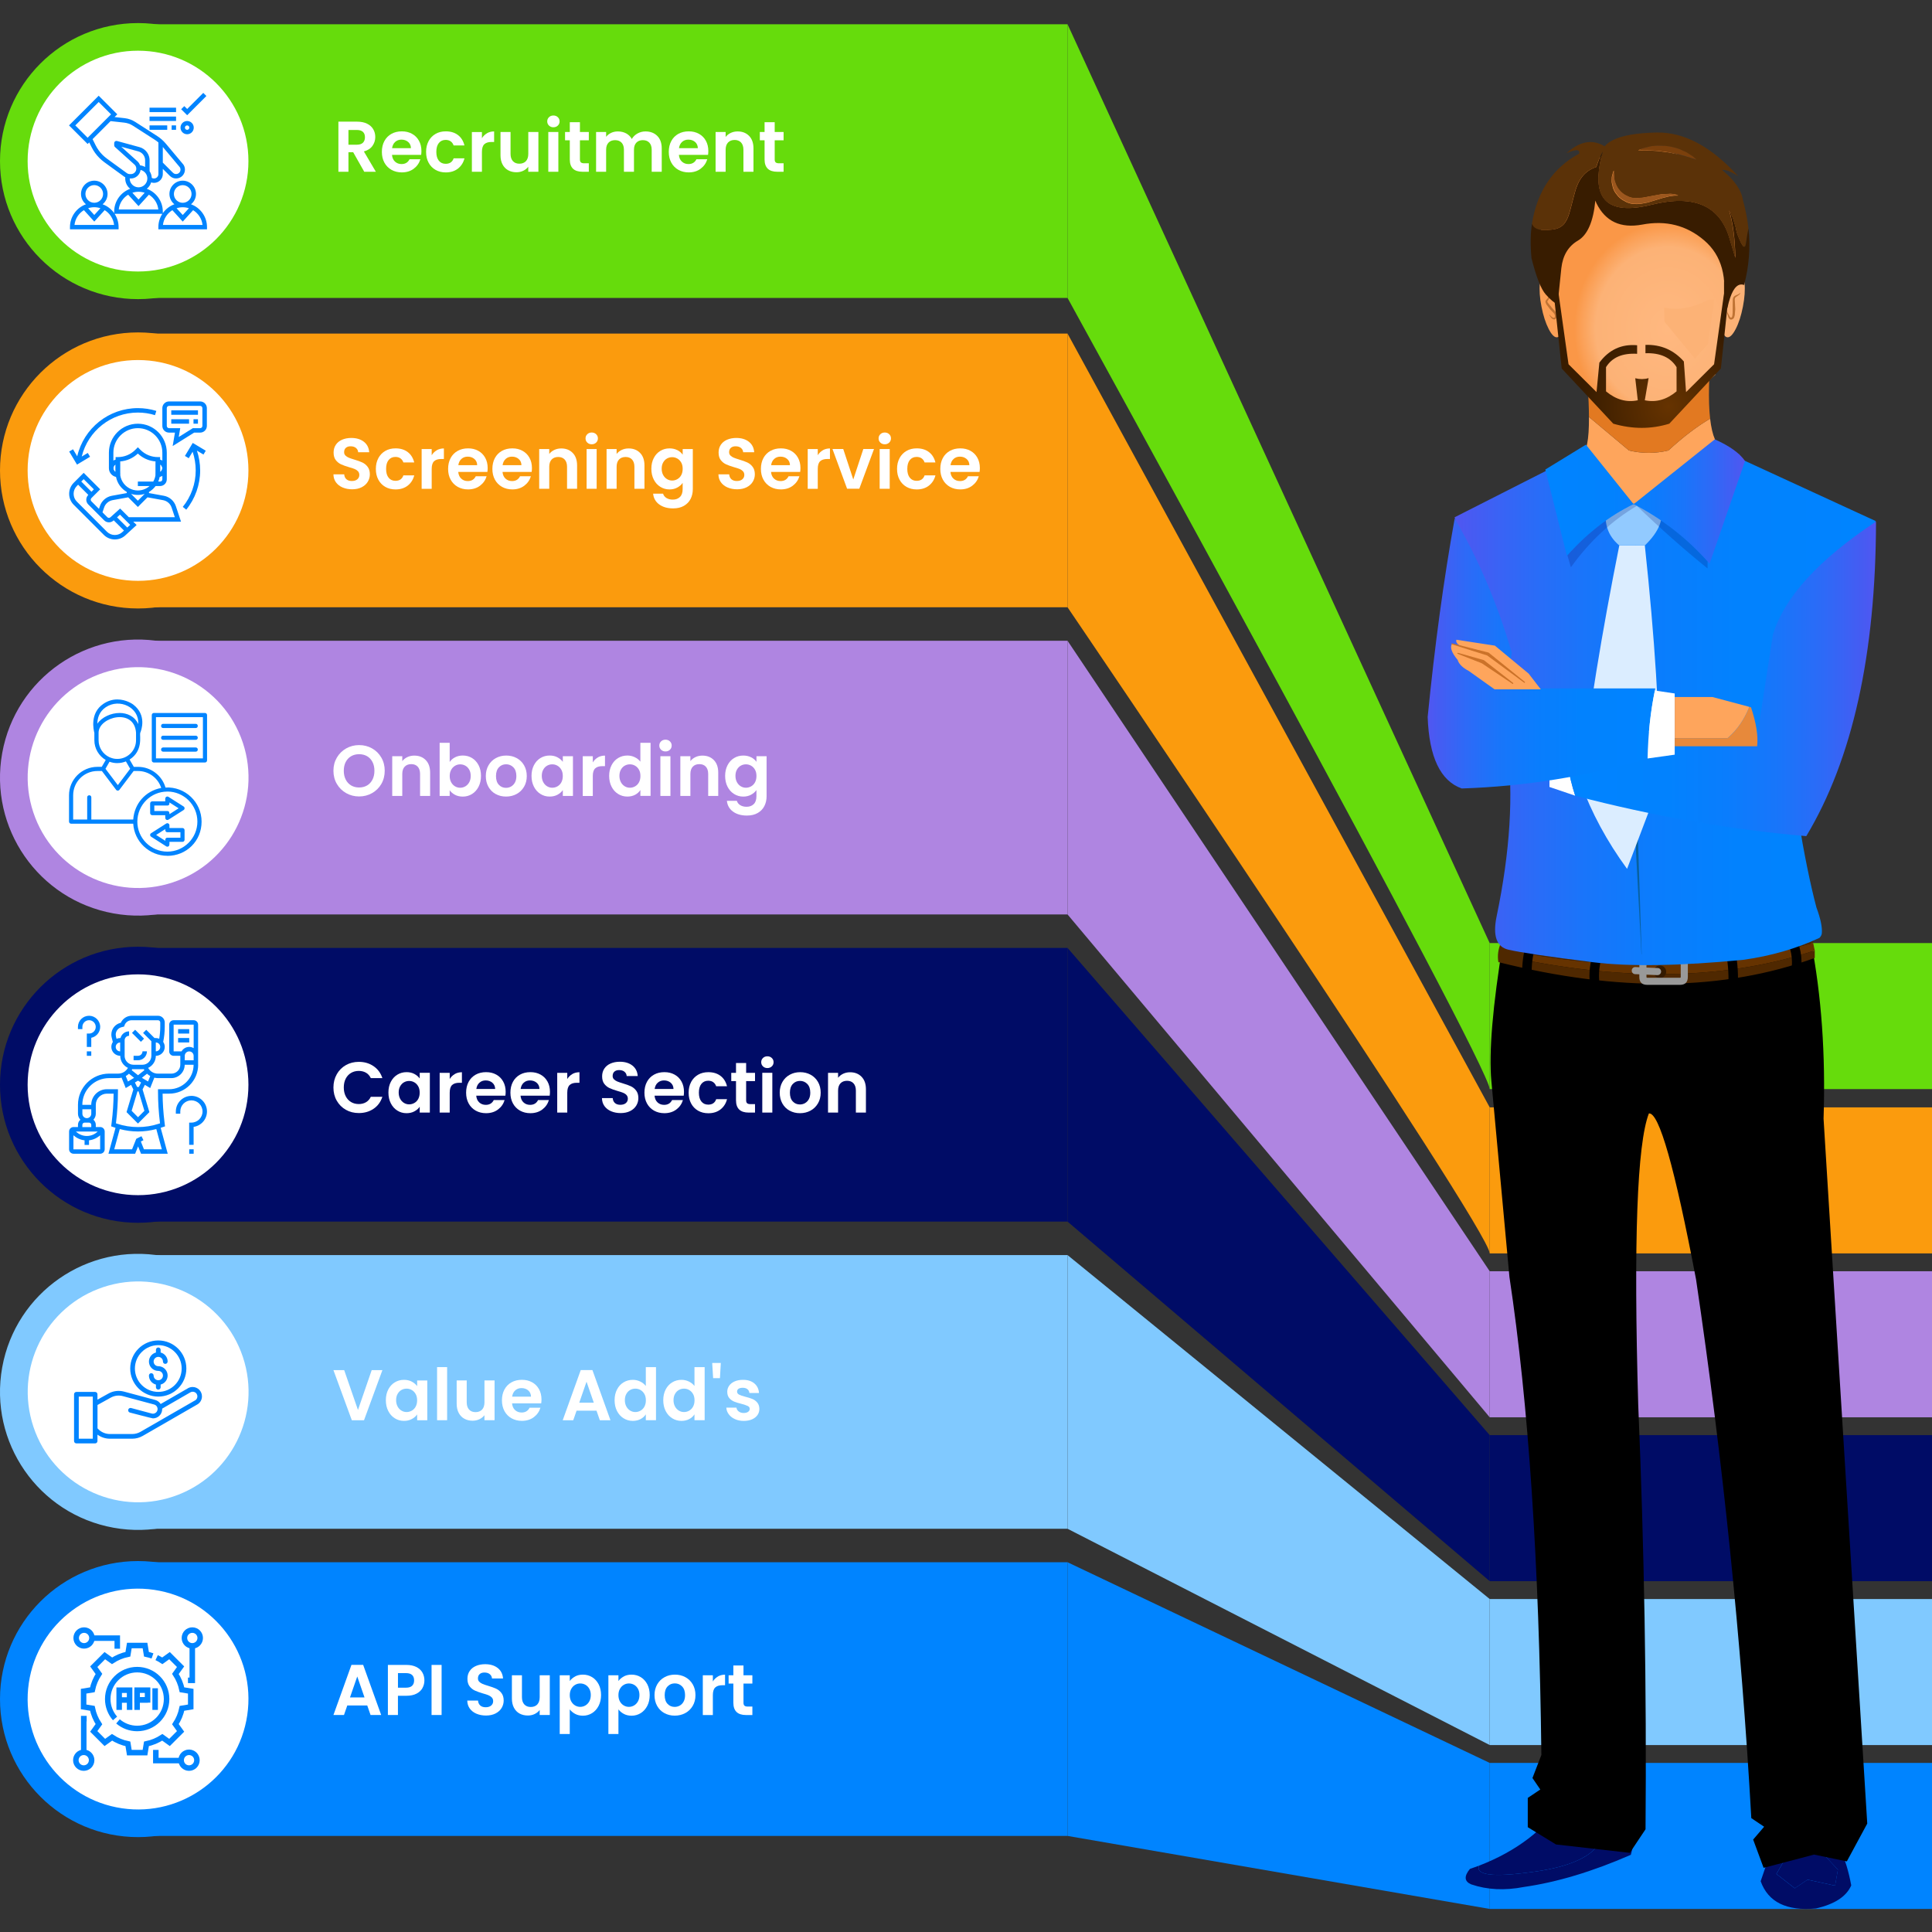 <?xml version="1.0" encoding="UTF-8"?>
<svg id="Layer_1" data-name="Layer 1" xmlns="http://www.w3.org/2000/svg" xmlns:xlink="http://www.w3.org/1999/xlink" viewBox="0 0 700 700">
  <rect x="0" y="0" width="700" height="700" fill="#333333" stroke="none"/>
  <defs>
    <style>
      .cls-1 {
        fill: url(#linear-gradient-2);
      }

      .cls-2 {
        fill: #418fc6;
      }

      .cls-3 {
        fill: #fff;
      }

      .cls-4 {
        fill: url(#New_Gradient_Swatch_6);
      }

      .cls-5 {
        fill: #08619f;
      }

      .cls-6 {
        fill: url(#New_Gradient_Swatch_6-2);
      }

      .cls-7 {
        fill: #9c571e;
      }

      .cls-8 {
        fill: #cb7229;
      }

      .cls-9 {
        fill: #bf7334;
      }

      .cls-10 {
        fill: #dbedff;
      }

      .cls-11 {
        fill: #e27921;
      }

      .cls-12 {
        fill: #4f2800;
      }

      .cls-13, .cls-14 {
        fill: #0084ff;
      }

      .cls-15 {
        fill: url(#radial-gradient);
      }

      .cls-16 {
        fill: #069;
      }

      .cls-17 {
        fill: #80c9ff;
      }

      .cls-18 {
        fill: #630;
      }

      .cls-14 {
        fill-rule: evenodd;
      }

      .cls-19 {
        fill: url(#radial-gradient-2);
      }

      .cls-20 {
        fill: #92caff;
      }

      .cls-21 {
        fill: #e7893b;
      }

      .cls-22 {
        fill: #999;
      }

      .cls-23 {
        fill: #381c00;
      }

      .cls-24 {
        fill: none;
        stroke: #0084ff;
        stroke-miterlimit: 13.33;
        stroke-width: 2px;
      }

      .cls-25 {
        fill: #341a00;
      }

      .cls-26 {
        fill: #5b3208;
      }

      .cls-27 {
        opacity: .2;
      }

      .cls-27, .cls-28 {
        fill: #000c66;
      }

      .cls-29 {
        fill: #fca056;
      }

      .cls-30 {
        fill: url(#linear-gradient);
      }

      .cls-31 {
        fill: #af85e1;
      }

      .cls-32 {
        fill: #fb9b0d;
      }

      .cls-33 {
        fill: #66dc0c;
      }

      .cls-34 {
        fill: #fea55c;
      }

      .cls-35 {
        fill: #fcb276;
      }

      .cls-36 {
        fill: #7b400c;
      }
    </style>
    <linearGradient id="linear-gradient" x1="527.02" y1="258.19" x2="679.63" y2="258.19" gradientUnits="userSpaceOnUse">
      <stop offset="0" stop-color="#5156f1"/>
      <stop offset=".04" stop-color="#475bf2"/>
      <stop offset=".17" stop-color="#2d6af7"/>
      <stop offset=".31" stop-color="#1975fa"/>
      <stop offset=".48" stop-color="#0a7dfd"/>
      <stop offset=".67" stop-color="#0282fe"/>
      <stop offset="1" stop-color="#0084ff"/>
    </linearGradient>
    <linearGradient id="New_Gradient_Swatch_6" data-name="New Gradient Swatch 6" x1="559.9" y1="181.73" x2="632.25" y2="181.73" gradientUnits="userSpaceOnUse">
      <stop offset="0" stop-color="#0084ff"/>
      <stop offset=".33" stop-color="#0282fe"/>
      <stop offset=".52" stop-color="#0a7dfd"/>
      <stop offset=".69" stop-color="#1975fa"/>
      <stop offset=".83" stop-color="#2d6af7"/>
      <stop offset=".96" stop-color="#475bf2"/>
      <stop offset="1" stop-color="#5156f1"/>
    </linearGradient>
    <radialGradient id="radial-gradient" cx="-4193.35" cy="647.21" fx="-4193.35" fy="647.21" r="60.67" gradientTransform="translate(2952.61 526.73) scale(.56 -.63)" gradientUnits="userSpaceOnUse">
      <stop offset="0" stop-color="#ffb880"/>
      <stop offset=".77" stop-color="#fcb276"/>
      <stop offset="1" stop-color="#fa9747"/>
    </radialGradient>
    <radialGradient id="radial-gradient-2" cx="-4193.46" cy="662.2" fx="-4193.46" fy="662.2" r="56.42" gradientTransform="translate(2952.87 518.01) scale(.56 -.56)" gradientUnits="userSpaceOnUse">
      <stop offset="0" stop-color="#630"/>
      <stop offset="1" stop-color="#381c00"/>
    </radialGradient>
    <linearGradient id="New_Gradient_Swatch_6-2" data-name="New Gradient Swatch 6" x1="567.48" y1="245.97" x2="679.73" y2="245.97" xlink:href="#New_Gradient_Swatch_6"/>
    <linearGradient id="linear-gradient-2" x1="517.28" y1="236.75" x2="599.74" y2="236.75" gradientUnits="userSpaceOnUse">
      <stop offset="0" stop-color="#5156f1"/>
      <stop offset=".04" stop-color="#475bf2"/>
      <stop offset=".17" stop-color="#2d6af7"/>
      <stop offset=".31" stop-color="#1975fa"/>
      <stop offset=".48" stop-color="#0a7dfd"/>
      <stop offset=".67" stop-color="#0282fe"/>
      <stop offset="1" stop-color="#0084ff"/>
    </linearGradient>
  </defs>
  <rect class="cls-31" x="50.01" y="232.16" width="336.78" height="99.16"/>
  <rect class="cls-28" x="50.01" y="343.45" width="336.78" height="99.16"/>
  <rect class="cls-17" x="50.01" y="454.74" width="336.78" height="99.16"/>
  <rect class="cls-13" x="50.01" y="566.03" width="336.78" height="99.16"/>
  <rect class="cls-31" x="539.75" y="460.6" width="160.25" height="52.91"/>
  <rect class="cls-28" x="539.75" y="519.98" width="160.25" height="52.91"/>
  <rect class="cls-17" x="539.75" y="579.36" width="160.25" height="52.91"/>
  <rect class="cls-13" x="539.75" y="638.74" width="160.25" height="52.91"/>
  <polygon class="cls-31" points="386.79 232.16 539.75 460.6 539.75 513.51 386.79 331.32 386.79 232.16"/>
  <polygon class="cls-28" points="386.79 343.45 539.75 519.98 539.75 572.89 386.79 442.61 386.79 343.45"/>
  <polygon class="cls-17" points="386.79 454.74 539.75 579.36 539.75 632.26 386.79 553.9 386.79 454.74"/>
  <polygon class="cls-13" points="386.79 566.03 539.75 638.74 539.75 691.64 386.79 665.19 386.79 566.03"/>
  <circle class="cls-31" cx="50.01" cy="281.74" r="50.01" transform="translate(-236.13 280.76) rotate(-79.74)"/>
  <circle class="cls-3" cx="50.01" cy="281.74" r="40" transform="translate(-86.35 30.18) rotate(-18.4)"/>
  <circle class="cls-28" cx="50.01" cy="393.03" r="50.01"/>
  <circle class="cls-3" cx="50.01" cy="393.03" r="40"/>
  <circle class="cls-17" cx="50.01" cy="504.32" r="50.01" transform="translate(-455.15 463.69) rotate(-79.74)"/>
  <circle class="cls-3" cx="50.01" cy="504.32" r="40" transform="translate(-156.59 41.55) rotate(-18.4)"/>
  <circle class="cls-13" cx="50.01" cy="615.61" r="50.01"/>
  <circle class="cls-3" cx="50.01" cy="615.61" r="40" transform="translate(-566.34 575.79) rotate(-81.66)"/>
  <rect class="cls-32" x="50.01" y="120.86" width="336.78" height="99.16"/>
  <rect class="cls-32" x="539.75" y="401.22" width="160.25" height="52.91"/>
  <path class="cls-32" d="m386.79,120.86l152.96,280.36s0,61.73,0,52.91-152.96-234.1-152.96-234.1v-99.16Z"/>
  <circle class="cls-32" cx="50.01" cy="170.45" r="50.01"/>
  <circle class="cls-3" cx="50.01" cy="170.45" r="40"/>
  <rect class="cls-33" x="539.75" y="341.69" width="160.25" height="52.91"/>
  <path class="cls-33" d="m386.79,8.79l152.96,332.94s0,61.73,0,52.91S386.79,107.95,386.79,107.95V8.79Z"/>
  <rect class="cls-33" x="50.01" y="8.79" width="336.78" height="99.16"/>
  <circle class="cls-33" cx="50.01" cy="58.37" r="50.01"/>
  <circle class="cls-3" cx="50.01" cy="58.37" r="40"/>
  <g>
    <path class="cls-3" d="m131.97,62.23l-4-7.07h-1.72v7.07h-3.64v-18.15h6.81c1.4,0,2.6.25,3.59.74.99.49,1.73,1.16,2.22,2s.74,1.78.74,2.82c0,1.2-.35,2.27-1.04,3.24-.69.96-1.73,1.62-3.09,1.99l4.34,7.36h-4.21Zm-5.72-9.8h3.04c.99,0,1.72-.24,2.21-.72.48-.48.73-1.14.73-1.99s-.24-1.48-.73-1.94c-.49-.46-1.22-.69-2.21-.69h-3.04v5.33Z"/>
    <path class="cls-3" d="m152.56,56.12h-10.53c.09,1.04.45,1.85,1.09,2.44.64.59,1.43.88,2.37.88,1.35,0,2.31-.58,2.89-1.74h3.93c-.42,1.39-1.21,2.53-2.39,3.42-1.18.89-2.63,1.34-4.34,1.34-1.39,0-2.63-.31-3.73-.92-1.1-.62-1.96-1.49-2.57-2.61-.62-1.13-.92-2.43-.92-3.9s.3-2.8.91-3.93c.61-1.13,1.46-1.99,2.55-2.6,1.09-.61,2.35-.91,3.77-.91s2.6.29,3.68.88c1.08.59,1.92,1.43,2.52,2.51.6,1.08.9,2.33.9,3.73,0,.52-.04.99-.1,1.4Zm-3.67-2.44c-.02-.94-.36-1.69-1.01-2.25-.66-.56-1.46-.84-2.42-.84-.9,0-1.66.27-2.27.82-.62.55-.99,1.3-1.13,2.27h6.84Z"/>
    <path class="cls-3" d="m155.29,51.11c.61-1.12,1.45-1.98,2.52-2.6,1.07-.62,2.31-.92,3.69-.92,1.79,0,3.26.45,4.43,1.34s1.95,2.15,2.35,3.76h-3.93c-.21-.62-.56-1.11-1.05-1.47-.49-.35-1.1-.53-1.83-.53-1.04,0-1.86.38-2.47,1.13s-.91,1.82-.91,3.21.3,2.43.91,3.19,1.43,1.13,2.47,1.13c1.47,0,2.44-.66,2.89-1.98h3.93c-.4,1.56-1.19,2.8-2.37,3.72-1.18.92-2.65,1.38-4.42,1.38-1.39,0-2.62-.31-3.69-.92-1.08-.62-1.92-1.48-2.52-2.6-.61-1.12-.91-2.42-.91-3.91s.3-2.79.91-3.91Z"/>
    <path class="cls-3" d="m176.44,48.27c.75-.43,1.62-.65,2.59-.65v3.82h-.96c-1.14,0-2.01.27-2.59.81-.58.54-.87,1.47-.87,2.81v7.18h-3.64v-14.4h3.64v2.24c.47-.76,1.08-1.36,1.83-1.79Z"/>
    <path class="cls-3" d="m195.07,47.83v14.4h-3.67v-1.82c-.47.62-1.08,1.11-1.83,1.47s-1.57.53-2.46.53c-1.13,0-2.12-.24-2.99-.72-.87-.48-1.55-1.18-2.04-2.11-.49-.93-.74-2.03-.74-3.31v-8.45h3.64v7.93c0,1.14.29,2.02.86,2.64.57.62,1.35.92,2.34.92s1.79-.31,2.37-.92c.57-.62.86-1.5.86-2.64v-7.93h3.67Z"/>
    <path class="cls-3" d="m198.91,45.5c-.42-.41-.64-.91-.64-1.52s.21-1.11.64-1.52c.42-.41.96-.61,1.6-.61s1.17.2,1.6.61.64.91.64,1.52-.21,1.11-.64,1.52-.96.61-1.6.61-1.17-.2-1.6-.61Zm3.39,2.33v14.4h-3.64v-14.4h3.64Z"/>
    <path class="cls-3" d="m210.12,50.81v6.97c0,.49.12.84.35,1.05.23.22.63.33,1.18.33h1.69v3.07h-2.29c-3.07,0-4.6-1.49-4.6-4.47v-6.94h-1.72v-2.99h1.72v-3.56h3.67v3.56h3.22v2.99h-3.22Z"/>
    <path class="cls-3" d="m238.14,49.24c1.08,1.08,1.62,2.6,1.62,4.54v8.45h-3.64v-7.96c0-1.13-.29-1.99-.86-2.59-.57-.6-1.35-.9-2.34-.9s-1.77.3-2.35.9c-.58.6-.87,1.46-.87,2.59v7.96h-3.64v-7.96c0-1.13-.29-1.99-.86-2.59-.57-.6-1.35-.9-2.34-.9s-1.8.3-2.38.9c-.58.6-.87,1.46-.87,2.59v7.96h-3.64v-14.4h3.64v1.74c.47-.61,1.07-1.08,1.81-1.43.74-.35,1.55-.52,2.43-.52,1.13,0,2.13.24,3.02.71.88.48,1.57,1.16,2.05,2.04.47-.83,1.15-1.5,2.04-2,.89-.5,1.86-.75,2.9-.75,1.77,0,3.19.54,4.28,1.62Z"/>
    <path class="cls-3" d="m256.51,56.12h-10.53c.09,1.04.45,1.85,1.09,2.44.64.59,1.43.88,2.37.88,1.35,0,2.31-.58,2.89-1.74h3.93c-.42,1.39-1.21,2.53-2.39,3.42-1.18.89-2.63,1.34-4.34,1.34-1.39,0-2.63-.31-3.73-.92-1.1-.62-1.96-1.49-2.57-2.61-.62-1.13-.92-2.43-.92-3.9s.3-2.8.91-3.93c.61-1.13,1.46-1.99,2.55-2.6,1.09-.61,2.35-.91,3.77-.91s2.6.29,3.68.88c1.08.59,1.92,1.43,2.52,2.51.6,1.08.9,2.33.9,3.73,0,.52-.04.99-.1,1.4Zm-3.67-2.44c-.02-.94-.36-1.69-1.01-2.25-.66-.56-1.46-.84-2.42-.84-.9,0-1.66.27-2.27.82-.62.55-.99,1.3-1.13,2.27h6.84Z"/>
    <path class="cls-3" d="m271.41,49.24c1.06,1.08,1.59,2.6,1.59,4.54v8.45h-3.64v-7.96c0-1.14-.29-2.02-.86-2.64-.57-.61-1.35-.92-2.34-.92s-1.8.31-2.38.92c-.58.62-.87,1.5-.87,2.64v7.96h-3.64v-14.4h3.64v1.79c.48-.62,1.1-1.11,1.86-1.47.75-.35,1.58-.53,2.48-.53,1.72,0,3.1.54,4.16,1.62Z"/>
    <path class="cls-3" d="m280.69,50.81v6.97c0,.49.12.84.35,1.05.23.22.63.33,1.18.33h1.69v3.07h-2.29c-3.07,0-4.6-1.49-4.6-4.47v-6.94h-1.72v-2.99h1.72v-3.56h3.67v3.56h3.22v2.99h-3.22Z"/>
  </g>
  <g>
    <path class="cls-3" d="m133.06,617.92h-7.23l-1.2,3.46h-3.82l6.53-18.17h4.24l6.53,18.17h-3.85l-1.2-3.46Zm-.99-2.91l-2.63-7.59-2.63,7.59h5.25Z"/>
    <path class="cls-3" d="m153.09,611.58c-.46.85-1.18,1.53-2.16,2.05-.98.52-2.21.78-3.71.78h-3.04v6.97h-3.64v-18.15h6.68c1.4,0,2.6.24,3.59.73s1.73,1.15,2.22,2c.49.85.74,1.81.74,2.89,0,.97-.23,1.88-.69,2.73Zm-3.78-.79c.48-.46.73-1.1.73-1.94,0-1.77-.99-2.65-2.96-2.65h-2.89v5.28h2.89c1.01,0,1.75-.23,2.24-.69Z"/>
    <path class="cls-3" d="m160,603.23v18.15h-3.64v-18.15h3.64Z"/>
    <path class="cls-3" d="m172.62,620.91c-1.01-.43-1.82-1.06-2.41-1.87s-.89-1.78-.91-2.89h3.9c.05.75.32,1.33.79,1.77.48.43,1.13.65,1.96.65s1.52-.2,2-.61.73-.94.73-1.6c0-.54-.17-.98-.49-1.33-.33-.35-.74-.62-1.23-.82s-1.17-.42-2.04-.66c-1.18-.35-2.14-.69-2.87-1.03s-1.37-.85-1.9-1.53c-.53-.68-.79-1.6-.79-2.74,0-1.08.27-2.01.81-2.81.54-.8,1.29-1.41,2.26-1.83.97-.42,2.08-.64,3.33-.64,1.87,0,3.39.46,4.56,1.37s1.82,2.18,1.94,3.81h-4c-.04-.62-.3-1.14-.79-1.55s-1.15-.61-1.96-.61c-.71,0-1.28.18-1.7.55-.42.36-.64.89-.64,1.59,0,.49.16.89.48,1.21.32.32.72.58,1.2.78.48.2,1.15.43,2.02.69,1.18.35,2.14.69,2.89,1.04.75.35,1.39.87,1.92,1.56s.81,1.6.81,2.73c0,.97-.25,1.87-.75,2.7-.5.83-1.24,1.49-2.21,1.99-.97.49-2.12.74-3.46.74-1.27,0-2.41-.22-3.42-.65Z"/>
    <path class="cls-3" d="m199.2,606.98v14.4h-3.67v-1.82c-.47.62-1.08,1.11-1.83,1.47-.75.36-1.57.53-2.46.53-1.13,0-2.12-.24-2.99-.71s-1.55-1.18-2.04-2.11c-.49-.93-.74-2.03-.74-3.31v-8.45h3.64v7.93c0,1.14.29,2.02.86,2.64.57.62,1.35.92,2.34.92s1.79-.31,2.37-.92c.57-.62.86-1.5.86-2.64v-7.93h3.67Z"/>
    <path class="cls-3" d="m208.37,607.41c.82-.44,1.76-.66,2.82-.66,1.23,0,2.34.3,3.34.91,1,.61,1.78,1.47,2.37,2.59.58,1.12.87,2.41.87,3.89s-.29,2.78-.87,3.91c-.58,1.13-1.37,2.01-2.37,2.64-1,.62-2.11.94-3.34.94-1.06,0-1.99-.22-2.79-.65-.81-.43-1.46-.98-1.96-1.64v8.92h-3.64v-21.27h3.64v2.08c.47-.66,1.11-1.21,1.94-1.65Zm5.15,4.47c-.36-.63-.82-1.11-1.4-1.44-.58-.33-1.21-.49-1.89-.49s-1.28.17-1.86.51c-.58.34-1.05.83-1.4,1.47-.36.64-.53,1.4-.53,2.26s.18,1.62.53,2.26c.36.64.82,1.13,1.4,1.47.58.34,1.2.51,1.86.51s1.3-.17,1.89-.52c.58-.35,1.05-.84,1.4-1.48.35-.64.53-1.4.53-2.29s-.18-1.62-.53-2.25Z"/>
    <path class="cls-3" d="m226,607.41c.82-.44,1.76-.66,2.82-.66,1.23,0,2.34.3,3.34.91,1,.61,1.78,1.47,2.37,2.59.58,1.12.87,2.41.87,3.89s-.29,2.78-.87,3.91c-.58,1.13-1.37,2.01-2.37,2.64-1,.62-2.11.94-3.34.94-1.06,0-1.99-.22-2.79-.65-.81-.43-1.46-.98-1.96-1.64v8.92h-3.64v-21.27h3.64v2.08c.47-.66,1.11-1.21,1.94-1.65Zm5.15,4.47c-.36-.63-.82-1.11-1.4-1.44-.58-.33-1.21-.49-1.89-.49s-1.28.17-1.86.51c-.58.34-1.05.83-1.4,1.47-.36.64-.53,1.4-.53,2.26s.18,1.62.53,2.26c.36.64.82,1.13,1.4,1.47.58.34,1.2.51,1.86.51s1.3-.17,1.89-.52c.58-.35,1.05-.84,1.4-1.48.35-.64.53-1.4.53-2.29s-.18-1.62-.53-2.25Z"/>
    <path class="cls-3" d="m240.7,620.69c-1.11-.62-1.98-1.49-2.61-2.61-.63-1.13-.95-2.43-.95-3.9s.33-2.77.98-3.9c.65-1.13,1.54-2,2.67-2.61,1.13-.62,2.38-.92,3.77-.92s2.64.31,3.77.92c1.13.62,2.02,1.49,2.67,2.61.65,1.13.98,2.43.98,3.9s-.33,2.77-1,3.9c-.67,1.13-1.57,2-2.7,2.61s-2.4.92-3.81.92-2.63-.31-3.74-.92Zm5.6-2.73c.58-.32,1.04-.8,1.39-1.44.35-.64.52-1.42.52-2.34,0-1.37-.36-2.42-1.08-3.16-.72-.74-1.6-1.1-2.64-1.1s-1.91.37-2.61,1.1c-.7.74-1.05,1.79-1.05,3.16s.34,2.42,1.03,3.16c.68.74,1.55,1.1,2.59,1.1.66,0,1.28-.16,1.86-.48Z"/>
    <path class="cls-3" d="m260.11,607.42c.75-.43,1.62-.65,2.59-.65v3.82h-.96c-1.14,0-2.01.27-2.59.81-.58.54-.87,1.47-.87,2.81v7.18h-3.64v-14.4h3.64v2.24c.47-.76,1.08-1.36,1.83-1.79Z"/>
    <path class="cls-3" d="m269.38,609.97v6.97c0,.49.12.84.35,1.05.23.22.63.33,1.18.33h1.69v3.07h-2.29c-3.07,0-4.6-1.49-4.6-4.47v-6.94h-1.72v-2.99h1.72v-3.56h3.67v3.56h3.22v2.99h-3.22Z"/>
  </g>
  <g>
    <path class="cls-3" d="m138.55,496.43l-6.66,18.15h-4.42l-6.66-18.15h3.9l4.99,14.43,4.97-14.43h3.87Z"/>
    <path class="cls-3" d="m140.67,503.45c.58-1.13,1.37-1.99,2.37-2.6,1-.61,2.11-.91,3.34-.91,1.07,0,2.02.22,2.82.65.81.43,1.45.98,1.94,1.64v-2.05h3.67v14.4h-3.67v-2.11c-.47.68-1.11,1.23-1.94,1.68s-1.77.66-2.85.66c-1.21,0-2.32-.31-3.31-.94-1-.62-1.79-1.5-2.37-2.64-.58-1.13-.87-2.44-.87-3.91s.29-2.75.87-3.87Zm9.94,1.65c-.35-.63-.81-1.12-1.4-1.46-.59-.34-1.22-.51-1.9-.51s-1.3.17-1.87.49-1.04.81-1.39,1.44c-.36.63-.53,1.38-.53,2.25s.18,1.62.53,2.28c.35.65.82,1.15,1.4,1.5.58.35,1.2.52,1.86.52s1.31-.17,1.9-.51c.59-.34,1.06-.82,1.4-1.46s.52-1.39.52-2.28-.17-1.64-.52-2.27Z"/>
    <path class="cls-3" d="m162,495.33v19.24h-3.64v-19.24h3.64Z"/>
    <path class="cls-3" d="m179.19,500.17v14.4h-3.67v-1.82c-.47.62-1.08,1.11-1.83,1.47-.75.35-1.57.53-2.46.53-1.13,0-2.12-.24-2.99-.72-.87-.48-1.55-1.18-2.04-2.11-.49-.93-.74-2.03-.74-3.32v-8.45h3.64v7.93c0,1.14.29,2.02.86,2.64.57.62,1.35.92,2.34.92s1.79-.31,2.37-.92c.57-.62.86-1.5.86-2.64v-7.93h3.67Z"/>
    <path class="cls-3" d="m196.06,508.46h-10.53c.09,1.04.45,1.85,1.09,2.44.64.59,1.43.88,2.37.88,1.35,0,2.31-.58,2.89-1.74h3.93c-.42,1.39-1.21,2.53-2.39,3.42-1.18.89-2.63,1.34-4.34,1.34-1.39,0-2.63-.31-3.73-.92-1.1-.62-1.96-1.49-2.57-2.61s-.92-2.43-.92-3.9.3-2.8.91-3.93c.61-1.13,1.46-1.99,2.55-2.6,1.09-.61,2.35-.91,3.77-.91s2.6.29,3.68.88c1.08.59,1.92,1.43,2.52,2.51.6,1.08.9,2.33.9,3.73,0,.52-.04.99-.1,1.4Zm-3.67-2.44c-.02-.94-.36-1.69-1.01-2.25s-1.46-.84-2.42-.84c-.9,0-1.66.27-2.27.82-.62.55-.99,1.3-1.13,2.28h6.84Z"/>
    <path class="cls-3" d="m216.13,511.12h-7.23l-1.2,3.46h-3.82l6.53-18.17h4.24l6.53,18.17h-3.85l-1.2-3.46Zm-.99-2.91l-2.63-7.59-2.63,7.59h5.25Z"/>
    <path class="cls-3" d="m223.55,503.45c.58-1.13,1.37-1.99,2.38-2.6s2.12-.91,3.35-.91c.94,0,1.83.2,2.68.61.85.41,1.52.95,2.03,1.62v-6.84h3.69v19.24h-3.69v-2.13c-.45.71-1.08,1.28-1.9,1.72-.81.43-1.76.65-2.83.65-1.21,0-2.32-.31-3.33-.94s-1.8-1.5-2.38-2.64c-.58-1.13-.87-2.44-.87-3.91s.29-2.75.87-3.87Zm9.94,1.65c-.35-.63-.81-1.12-1.4-1.46-.59-.34-1.22-.51-1.9-.51s-1.3.17-1.87.49-1.04.81-1.39,1.44c-.36.63-.53,1.38-.53,2.25s.18,1.62.53,2.28c.35.65.82,1.15,1.4,1.5.58.35,1.2.52,1.86.52s1.31-.17,1.9-.51c.59-.34,1.06-.82,1.4-1.46s.52-1.39.52-2.28-.17-1.64-.52-2.27Z"/>
    <path class="cls-3" d="m241.18,503.45c.58-1.13,1.37-1.99,2.38-2.6s2.12-.91,3.35-.91c.94,0,1.83.2,2.68.61.85.41,1.52.95,2.03,1.62v-6.84h3.69v19.24h-3.69v-2.13c-.45.71-1.08,1.28-1.9,1.72-.81.43-1.76.65-2.83.65-1.21,0-2.32-.31-3.33-.94s-1.8-1.5-2.38-2.64c-.58-1.13-.87-2.44-.87-3.91s.29-2.75.87-3.87Zm9.94,1.65c-.35-.63-.81-1.12-1.4-1.46-.59-.34-1.22-.51-1.9-.51s-1.3.17-1.87.49-1.04.81-1.39,1.44c-.36.63-.53,1.38-.53,2.25s.18,1.62.53,2.28c.35.65.82,1.15,1.4,1.5.58.35,1.2.52,1.86.52s1.31-.17,1.9-.51c.59-.34,1.06-.82,1.4-1.46s.52-1.39.52-2.28-.17-1.64-.52-2.27Z"/>
    <path class="cls-3" d="m261.16,493.83l-.31,5.51h-2.47l-.34-5.51h3.12Z"/>
    <path class="cls-3" d="m266.28,514.17c-.94-.42-1.68-1-2.22-1.73-.55-.73-.85-1.53-.9-2.42h3.67c.07.55.34,1.01.82,1.38.48.36,1.07.55,1.78.55s1.24-.14,1.62-.42c.39-.28.59-.63.59-1.07,0-.47-.24-.82-.72-1.05-.48-.23-1.23-.49-2.27-.77-1.07-.26-1.95-.53-2.64-.81s-1.27-.7-1.77-1.27c-.49-.57-.74-1.34-.74-2.31,0-.8.23-1.53.69-2.18.46-.66,1.12-1.18,1.98-1.56.86-.38,1.87-.57,3.03-.57,1.72,0,3.08.43,4.11,1.29,1.02.86,1.59,2.01,1.69,3.47h-3.48c-.05-.57-.29-1.03-.71-1.37-.42-.34-.99-.51-1.7-.51-.66,0-1.17.12-1.52.36-.36.24-.53.58-.53,1.01,0,.49.24.85.73,1.11.48.25,1.24.51,2.26.77,1.04.26,1.9.53,2.57.81.68.28,1.26.71,1.75,1.29.49.58.75,1.35.77,2.3,0,.83-.23,1.58-.69,2.24-.46.66-1.12,1.17-1.98,1.55-.86.37-1.86.56-3,.56s-2.24-.21-3.17-.64Z"/>
  </g>
  <g>
    <path class="cls-3" d="m122.02,389.21c.81-1.41,1.91-2.51,3.3-3.3,1.4-.79,2.96-1.18,4.69-1.18,2.03,0,3.8.52,5.33,1.56,1.53,1.04,2.59,2.48,3.2,4.32h-4.19c-.42-.87-1-1.52-1.75-1.95-.75-.43-1.62-.65-2.61-.65-1.06,0-2,.25-2.82.74-.82.49-1.46,1.19-1.92,2.09s-.69,1.96-.69,3.17.23,2.25.69,3.16,1.1,1.61,1.92,2.11c.82.49,1.76.74,2.82.74.99,0,1.86-.22,2.61-.66.75-.44,1.34-1.1,1.75-1.96h4.19c-.61,1.85-1.67,3.3-3.19,4.33-1.52,1.03-3.3,1.55-5.34,1.55-1.73,0-3.3-.39-4.69-1.18-1.4-.79-2.5-1.89-3.3-3.29-.81-1.4-1.21-3-1.21-4.78s.4-3.38,1.21-4.8Z"/>
    <path class="cls-3" d="m141.6,391.97c.58-1.13,1.37-1.99,2.37-2.6,1-.61,2.11-.91,3.34-.91,1.07,0,2.02.22,2.82.65.81.43,1.45.98,1.94,1.64v-2.05h3.67v14.4h-3.67v-2.11c-.47.68-1.11,1.23-1.94,1.68s-1.77.66-2.85.66c-1.21,0-2.32-.31-3.31-.94-1-.62-1.79-1.5-2.37-2.64-.58-1.13-.87-2.44-.87-3.91s.29-2.75.87-3.87Zm9.94,1.65c-.35-.63-.81-1.12-1.4-1.46-.59-.34-1.22-.51-1.9-.51s-1.3.17-1.87.49-1.04.81-1.39,1.44c-.36.63-.53,1.38-.53,2.25s.18,1.62.53,2.28c.35.65.82,1.15,1.4,1.5.58.35,1.2.52,1.86.52s1.31-.17,1.9-.51c.59-.34,1.06-.82,1.4-1.46s.52-1.39.52-2.28-.17-1.64-.52-2.27Z"/>
    <path class="cls-3" d="m164.77,389.14c.75-.43,1.62-.65,2.59-.65v3.82h-.96c-1.14,0-2.01.27-2.59.81-.58.54-.87,1.47-.87,2.81v7.18h-3.64v-14.4h3.64v2.24c.47-.76,1.08-1.36,1.83-1.79Z"/>
    <path class="cls-3" d="m183.08,396.99h-10.53c.09,1.04.45,1.85,1.09,2.44.64.59,1.43.88,2.37.88,1.35,0,2.31-.58,2.89-1.74h3.93c-.42,1.39-1.21,2.53-2.39,3.42-1.18.89-2.63,1.34-4.34,1.34-1.39,0-2.63-.31-3.73-.92-1.1-.62-1.96-1.49-2.57-2.61s-.92-2.43-.92-3.9.3-2.8.91-3.93c.61-1.13,1.46-1.99,2.55-2.6,1.09-.61,2.35-.91,3.77-.91s2.6.29,3.68.88c1.08.59,1.92,1.43,2.52,2.51.6,1.08.9,2.33.9,3.73,0,.52-.04.99-.1,1.4Zm-3.67-2.44c-.02-.94-.36-1.69-1.01-2.25s-1.46-.84-2.42-.84c-.9,0-1.66.27-2.27.82-.62.55-.99,1.3-1.13,2.28h6.84Z"/>
    <path class="cls-3" d="m199.13,396.99h-10.53c.09,1.04.45,1.85,1.09,2.44.64.59,1.43.88,2.37.88,1.35,0,2.31-.58,2.89-1.74h3.93c-.42,1.39-1.21,2.53-2.39,3.42-1.18.89-2.63,1.34-4.34,1.34-1.39,0-2.63-.31-3.73-.92-1.1-.62-1.96-1.49-2.57-2.61s-.92-2.43-.92-3.9.3-2.8.91-3.93c.61-1.13,1.46-1.99,2.55-2.6,1.09-.61,2.35-.91,3.77-.91s2.6.29,3.68.88c1.08.59,1.92,1.43,2.52,2.51.6,1.08.9,2.33.9,3.73,0,.52-.04.99-.1,1.4Zm-3.67-2.44c-.02-.94-.36-1.69-1.01-2.25s-1.46-.84-2.42-.84c-.9,0-1.66.27-2.27.82-.62.55-.99,1.3-1.13,2.28h6.84Z"/>
    <path class="cls-3" d="m207.36,389.14c.75-.43,1.62-.65,2.59-.65v3.82h-.96c-1.14,0-2.01.27-2.59.81-.58.54-.87,1.47-.87,2.81v7.18h-3.64v-14.4h3.64v2.24c.47-.76,1.08-1.36,1.83-1.79Z"/>
    <path class="cls-3" d="m221.42,402.63c-1.01-.43-1.82-1.06-2.41-1.87-.59-.81-.89-1.78-.91-2.89h3.9c.05.75.32,1.33.79,1.77.48.43,1.13.65,1.96.65s1.52-.2,2-.61.73-.94.73-1.6c0-.54-.17-.98-.49-1.33s-.74-.62-1.23-.82c-.49-.2-1.17-.42-2.04-.66-1.18-.35-2.14-.69-2.87-1.03s-1.37-.85-1.9-1.53-.79-1.6-.79-2.74c0-1.07.27-2.01.81-2.81.54-.8,1.29-1.41,2.26-1.83s2.08-.64,3.33-.64c1.87,0,3.39.46,4.56,1.37s1.82,2.18,1.94,3.81h-4c-.04-.62-.3-1.14-.79-1.55s-1.15-.61-1.96-.61c-.71,0-1.28.18-1.7.55-.42.36-.64.89-.64,1.59,0,.49.16.89.48,1.21.32.32.72.58,1.2.78.48.2,1.15.43,2.02.69,1.18.35,2.14.69,2.89,1.04.75.35,1.39.87,1.92,1.56s.81,1.6.81,2.73c0,.97-.25,1.87-.75,2.7-.5.83-1.24,1.5-2.21,1.99-.97.49-2.12.74-3.46.74-1.27,0-2.41-.22-3.42-.65Z"/>
    <path class="cls-3" d="m247.69,396.99h-10.53c.09,1.04.45,1.85,1.09,2.44.64.59,1.43.88,2.37.88,1.35,0,2.31-.58,2.89-1.74h3.93c-.42,1.39-1.21,2.53-2.39,3.42-1.18.89-2.63,1.34-4.34,1.34-1.39,0-2.63-.31-3.73-.92-1.1-.62-1.96-1.49-2.57-2.61s-.92-2.43-.92-3.9.3-2.8.91-3.93c.61-1.13,1.46-1.99,2.55-2.6,1.09-.61,2.35-.91,3.77-.91s2.6.29,3.68.88c1.08.59,1.92,1.43,2.52,2.51.6,1.08.9,2.33.9,3.73,0,.52-.04.99-.1,1.4Zm-3.67-2.44c-.02-.94-.36-1.69-1.01-2.25s-1.46-.84-2.42-.84c-.9,0-1.66.27-2.27.82-.62.55-.99,1.3-1.13,2.28h6.84Z"/>
    <path class="cls-3" d="m250.42,391.99c.61-1.12,1.45-1.98,2.52-2.6,1.07-.62,2.31-.92,3.69-.92,1.79,0,3.26.45,4.43,1.34s1.95,2.15,2.35,3.76h-3.93c-.21-.62-.56-1.11-1.05-1.47s-1.1-.53-1.83-.53c-1.04,0-1.86.38-2.47,1.13s-.91,1.83-.91,3.21.3,2.43.91,3.19,1.43,1.13,2.47,1.13c1.47,0,2.44-.66,2.89-1.98h3.93c-.4,1.56-1.19,2.8-2.37,3.72s-2.65,1.38-4.42,1.38c-1.39,0-2.62-.31-3.69-.92-1.08-.62-1.92-1.48-2.52-2.6-.61-1.12-.91-2.42-.91-3.91s.3-2.79.91-3.91Z"/>
    <path class="cls-3" d="m270.34,391.69v6.97c0,.49.12.84.35,1.05.23.22.63.33,1.18.33h1.69v3.07h-2.29c-3.07,0-4.6-1.49-4.6-4.47v-6.94h-1.72v-2.99h1.72v-3.56h3.67v3.56h3.22v2.99h-3.22Z"/>
    <path class="cls-3" d="m276.44,386.37c-.42-.41-.64-.91-.64-1.52s.21-1.11.64-1.52c.42-.41.96-.61,1.6-.61s1.17.2,1.6.61.64.91.64,1.52-.21,1.11-.64,1.52-.96.61-1.6.61-1.17-.2-1.6-.61Zm3.39,2.33v14.4h-3.64v-14.4h3.64Z"/>
    <path class="cls-3" d="m286.07,402.41c-1.11-.62-1.98-1.49-2.61-2.61-.63-1.13-.95-2.43-.95-3.9s.33-2.77.98-3.9,1.54-2,2.67-2.61c1.13-.62,2.38-.92,3.77-.92s2.64.31,3.77.92c1.13.62,2.02,1.49,2.67,2.61s.98,2.43.98,3.9-.33,2.77-1,3.9c-.67,1.13-1.57,2-2.7,2.61s-2.4.92-3.81.92-2.63-.31-3.74-.92Zm5.6-2.73c.58-.32,1.04-.8,1.39-1.44.35-.64.52-1.42.52-2.34,0-1.37-.36-2.42-1.08-3.16-.72-.74-1.6-1.11-2.64-1.11s-1.91.37-2.61,1.11c-.7.74-1.05,1.79-1.05,3.16s.34,2.42,1.03,3.16c.68.74,1.55,1.11,2.59,1.11.66,0,1.28-.16,1.86-.48Z"/>
    <path class="cls-3" d="m312.15,390.12c1.06,1.08,1.59,2.6,1.59,4.54v8.45h-3.64v-7.96c0-1.14-.29-2.02-.86-2.64-.57-.62-1.35-.92-2.34-.92s-1.8.31-2.38.92c-.58.62-.87,1.5-.87,2.64v7.96h-3.64v-14.4h3.64v1.79c.48-.62,1.1-1.11,1.86-1.47.75-.35,1.58-.53,2.48-.53,1.72,0,3.1.54,4.16,1.62Z"/>
  </g>
  <g>
    <path class="cls-3" d="m125.44,287.37c-1.42-.8-2.55-1.9-3.38-3.32-.83-1.41-1.25-3.01-1.25-4.8s.42-3.36,1.25-4.77,1.96-2.52,3.38-3.32c1.42-.8,2.98-1.2,4.68-1.2s3.28.4,4.69,1.2c1.41.8,2.53,1.9,3.35,3.32.82,1.41,1.23,3,1.23,4.77s-.41,3.38-1.23,4.8c-.82,1.41-1.95,2.52-3.37,3.32-1.42.8-2.98,1.2-4.68,1.2s-3.26-.4-4.68-1.2Zm7.57-2.79c.83-.49,1.48-1.2,1.95-2.12.47-.92.7-1.98.7-3.2s-.23-2.27-.7-3.18c-.47-.91-1.12-1.61-1.95-2.09s-1.79-.73-2.89-.73-2.06.24-2.9.73-1.49,1.18-1.96,2.09c-.47.91-.7,1.97-.7,3.18s.23,2.28.7,3.2c.47.92,1.12,1.62,1.96,2.12s1.81.74,2.9.74,2.05-.25,2.89-.74Z"/>
    <path class="cls-3" d="m154.25,275.39c1.06,1.08,1.59,2.6,1.59,4.54v8.45h-3.64v-7.96c0-1.14-.29-2.02-.86-2.64-.57-.62-1.35-.92-2.34-.92s-1.8.31-2.38.92c-.58.62-.87,1.5-.87,2.64v7.96h-3.64v-14.4h3.64v1.79c.48-.62,1.1-1.11,1.86-1.47.75-.35,1.58-.53,2.48-.53,1.72,0,3.1.54,4.16,1.62Z"/>
    <path class="cls-3" d="m164.87,274.39c.82-.43,1.76-.65,2.82-.65,1.23,0,2.34.3,3.34.91,1,.61,1.78,1.47,2.37,2.59.58,1.12.87,2.41.87,3.89s-.29,2.78-.87,3.91c-.58,1.14-1.37,2.01-2.37,2.64-1,.62-2.11.94-3.34.94-1.07,0-2.02-.21-2.82-.64-.81-.42-1.45-.98-1.94-1.65v2.05h-3.64v-19.24h3.64v6.94c.47-.69,1.11-1.26,1.94-1.69Zm5.15,4.48c-.36-.63-.82-1.11-1.4-1.44-.58-.33-1.21-.49-1.89-.49s-1.28.17-1.86.51c-.58.34-1.05.83-1.4,1.47-.36.64-.53,1.4-.53,2.26s.18,1.62.53,2.26.82,1.13,1.4,1.47c.58.34,1.2.51,1.86.51s1.3-.17,1.89-.52c.58-.35,1.05-.84,1.4-1.48.35-.64.53-1.4.53-2.29s-.18-1.62-.53-2.25Z"/>
    <path class="cls-3" d="m179.58,287.69c-1.11-.62-1.98-1.49-2.61-2.61-.63-1.13-.95-2.43-.95-3.9s.33-2.77.98-3.9,1.54-2,2.67-2.61c1.13-.62,2.38-.92,3.77-.92s2.64.31,3.77.92c1.13.62,2.02,1.49,2.67,2.61s.98,2.43.98,3.9-.33,2.77-1,3.9c-.67,1.13-1.57,2-2.7,2.61s-2.4.92-3.81.92-2.63-.31-3.74-.92Zm5.6-2.73c.58-.32,1.04-.8,1.39-1.44.35-.64.52-1.42.52-2.34,0-1.37-.36-2.42-1.08-3.16-.72-.74-1.6-1.11-2.64-1.11s-1.91.37-2.61,1.11c-.7.74-1.05,1.79-1.05,3.16s.34,2.42,1.03,3.16c.68.74,1.55,1.11,2.59,1.11.66,0,1.28-.16,1.86-.48Z"/>
    <path class="cls-3" d="m193.45,277.25c.58-1.13,1.37-1.99,2.37-2.6,1-.61,2.11-.91,3.34-.91,1.07,0,2.02.22,2.82.65.81.43,1.45.98,1.94,1.64v-2.05h3.67v14.4h-3.67v-2.11c-.47.68-1.11,1.23-1.94,1.68s-1.77.66-2.85.66c-1.21,0-2.32-.31-3.31-.94-1-.62-1.79-1.5-2.37-2.64-.58-1.13-.87-2.44-.87-3.91s.29-2.75.87-3.87Zm9.94,1.65c-.35-.63-.81-1.12-1.4-1.46-.59-.34-1.22-.51-1.9-.51s-1.3.17-1.87.49-1.04.81-1.39,1.44c-.36.63-.53,1.38-.53,2.25s.18,1.62.53,2.28c.35.65.82,1.15,1.4,1.5.58.35,1.2.52,1.86.52s1.31-.17,1.9-.51c.59-.34,1.06-.82,1.4-1.46s.52-1.39.52-2.28-.17-1.64-.52-2.27Z"/>
    <path class="cls-3" d="m216.61,274.42c.75-.43,1.62-.65,2.59-.65v3.82h-.96c-1.14,0-2.01.27-2.59.81-.58.54-.87,1.47-.87,2.81v7.18h-3.64v-14.4h3.64v2.24c.47-.76,1.08-1.36,1.83-1.79Z"/>
    <path class="cls-3" d="m221.58,277.25c.58-1.13,1.37-1.99,2.38-2.6s2.12-.91,3.35-.91c.94,0,1.83.2,2.68.61.85.41,1.52.95,2.03,1.62v-6.84h3.69v19.24h-3.69v-2.13c-.45.71-1.08,1.28-1.9,1.72-.81.43-1.76.65-2.83.65-1.21,0-2.32-.31-3.33-.94s-1.8-1.5-2.38-2.64c-.58-1.13-.87-2.44-.87-3.91s.29-2.75.87-3.87Zm9.94,1.65c-.35-.63-.81-1.12-1.4-1.46-.59-.34-1.22-.51-1.9-.51s-1.3.17-1.87.49-1.04.81-1.39,1.44c-.36.63-.53,1.38-.53,2.25s.18,1.62.53,2.28c.35.65.82,1.15,1.4,1.5.58.35,1.2.52,1.86.52s1.31-.17,1.9-.51c.59-.34,1.06-.82,1.4-1.46s.52-1.39.52-2.28-.17-1.64-.52-2.27Z"/>
    <path class="cls-3" d="m239.52,271.65c-.42-.41-.64-.91-.64-1.52s.21-1.11.64-1.52c.42-.41.96-.61,1.6-.61s1.17.2,1.6.61.64.91.64,1.52-.21,1.11-.64,1.52-.96.61-1.6.61-1.17-.2-1.6-.61Zm3.39,2.33v14.4h-3.64v-14.4h3.64Z"/>
    <path class="cls-3" d="m258.64,275.39c1.06,1.08,1.59,2.6,1.59,4.54v8.45h-3.64v-7.96c0-1.14-.29-2.02-.86-2.64-.57-.62-1.35-.92-2.34-.92s-1.8.31-2.38.92c-.58.62-.87,1.5-.87,2.64v7.96h-3.64v-14.4h3.64v1.79c.48-.62,1.1-1.11,1.86-1.47.75-.35,1.58-.53,2.48-.53,1.72,0,3.1.54,4.16,1.62Z"/>
    <path class="cls-3" d="m272.16,274.38c.81.42,1.46.98,1.92,1.65v-2.05h3.67v14.51c0,1.33-.27,2.53-.81,3.58-.54,1.05-1.34,1.88-2.42,2.5-1.08.62-2.38.92-3.9.92-2.05,0-3.72-.48-5.03-1.43-1.31-.95-2.05-2.25-2.22-3.9h3.61c.19.66.6,1.18,1.23,1.57.63.39,1.4.58,2.3.58,1.06,0,1.92-.32,2.57-.95.66-.63.99-1.59.99-2.87v-2.24c-.47.68-1.11,1.24-1.94,1.69-.82.45-1.76.68-2.82.68-1.21,0-2.32-.31-3.33-.94s-1.8-1.5-2.38-2.64c-.58-1.13-.87-2.44-.87-3.91s.29-2.75.87-3.87c.58-1.13,1.37-1.99,2.37-2.6,1-.61,2.11-.91,3.34-.91,1.07,0,2.02.21,2.83.64Zm1.4,4.52c-.35-.63-.81-1.12-1.4-1.46-.59-.34-1.22-.51-1.9-.51s-1.3.17-1.87.49-1.04.81-1.39,1.44c-.36.63-.53,1.38-.53,2.25s.18,1.62.53,2.28c.35.65.82,1.15,1.4,1.5.58.35,1.2.52,1.86.52s1.31-.17,1.9-.51c.59-.34,1.06-.82,1.4-1.46s.52-1.39.52-2.28-.17-1.64-.52-2.27Z"/>
  </g>
  <g>
    <path class="cls-3" d="m124.13,176.62c-1.01-.43-1.82-1.06-2.41-1.87-.59-.81-.89-1.78-.91-2.89h3.9c.05.75.32,1.33.79,1.77.48.43,1.13.65,1.96.65s1.52-.2,2-.61.73-.94.73-1.6c0-.54-.17-.98-.49-1.33-.33-.35-.74-.62-1.23-.82-.49-.2-1.17-.42-2.04-.66-1.18-.35-2.14-.69-2.87-1.03s-1.37-.85-1.9-1.53c-.53-.68-.79-1.6-.79-2.74,0-1.07.27-2.01.81-2.81.54-.8,1.29-1.41,2.26-1.83.97-.42,2.08-.64,3.33-.64,1.87,0,3.39.46,4.56,1.37s1.82,2.18,1.94,3.81h-4c-.04-.62-.3-1.14-.79-1.55s-1.15-.61-1.96-.61c-.71,0-1.28.18-1.7.55-.42.36-.64.89-.64,1.59,0,.49.16.89.48,1.21s.72.58,1.2.78c.48.2,1.15.43,2.02.69,1.18.35,2.14.69,2.89,1.04.75.35,1.39.87,1.92,1.56s.81,1.6.81,2.73c0,.97-.25,1.87-.75,2.7-.5.83-1.24,1.49-2.21,1.99-.97.49-2.12.74-3.46.74-1.27,0-2.41-.22-3.42-.65Z"/>
    <path class="cls-3" d="m137.09,165.97c.61-1.12,1.45-1.98,2.52-2.6,1.07-.62,2.31-.92,3.69-.92,1.79,0,3.26.45,4.43,1.34s1.95,2.15,2.35,3.76h-3.93c-.21-.62-.56-1.11-1.05-1.47-.49-.35-1.1-.53-1.83-.53-1.04,0-1.86.38-2.47,1.13s-.91,1.82-.91,3.21.3,2.43.91,3.19,1.43,1.13,2.47,1.13c1.47,0,2.44-.66,2.89-1.98h3.93c-.4,1.56-1.19,2.8-2.37,3.72-1.18.92-2.65,1.38-4.42,1.38-1.39,0-2.62-.31-3.69-.92-1.08-.62-1.92-1.48-2.52-2.6-.61-1.12-.91-2.42-.91-3.91s.3-2.79.91-3.91Z"/>
    <path class="cls-3" d="m158.24,163.13c.75-.43,1.62-.65,2.59-.65v3.82h-.96c-1.14,0-2.01.27-2.59.81-.58.54-.87,1.47-.87,2.81v7.18h-3.64v-14.4h3.64v2.24c.47-.76,1.08-1.36,1.83-1.79Z"/>
    <path class="cls-3" d="m176.56,170.98h-10.53c.09,1.04.45,1.85,1.09,2.44.64.59,1.43.88,2.37.88,1.35,0,2.31-.58,2.89-1.74h3.93c-.42,1.39-1.21,2.53-2.39,3.42-1.18.89-2.63,1.34-4.34,1.34-1.39,0-2.63-.31-3.73-.92-1.1-.62-1.96-1.49-2.57-2.61-.62-1.13-.92-2.43-.92-3.9s.3-2.8.91-3.93c.61-1.13,1.46-1.99,2.55-2.6,1.09-.61,2.35-.91,3.77-.91s2.6.29,3.68.88c1.08.59,1.92,1.43,2.52,2.51.6,1.08.9,2.33.9,3.73,0,.52-.04.99-.1,1.4Zm-3.67-2.44c-.02-.94-.36-1.69-1.01-2.25-.66-.56-1.46-.84-2.42-.84-.9,0-1.66.27-2.27.82-.62.55-.99,1.3-1.13,2.27h6.84Z"/>
    <path class="cls-3" d="m192.6,170.98h-10.53c.09,1.04.45,1.85,1.09,2.44.64.59,1.43.88,2.37.88,1.35,0,2.31-.58,2.89-1.74h3.93c-.42,1.39-1.21,2.53-2.39,3.42-1.18.89-2.63,1.34-4.34,1.34-1.39,0-2.63-.31-3.73-.92-1.1-.62-1.96-1.49-2.57-2.61-.62-1.13-.92-2.43-.92-3.9s.3-2.8.91-3.93c.61-1.13,1.46-1.99,2.55-2.6,1.09-.61,2.35-.91,3.77-.91s2.6.29,3.68.88c1.08.59,1.92,1.43,2.52,2.51.6,1.08.9,2.33.9,3.73,0,.52-.04.99-.1,1.4Zm-3.67-2.44c-.02-.94-.36-1.69-1.01-2.25-.66-.56-1.46-.84-2.42-.84-.9,0-1.66.27-2.27.82-.62.55-.99,1.3-1.13,2.27h6.84Z"/>
    <path class="cls-3" d="m207.5,164.1c1.06,1.08,1.59,2.6,1.59,4.54v8.45h-3.64v-7.96c0-1.14-.29-2.02-.86-2.64-.57-.61-1.35-.92-2.34-.92s-1.8.31-2.38.92c-.58.62-.87,1.5-.87,2.64v7.96h-3.64v-14.4h3.64v1.79c.48-.62,1.1-1.11,1.86-1.47.75-.35,1.58-.53,2.48-.53,1.72,0,3.1.54,4.16,1.62Z"/>
    <path class="cls-3" d="m212.79,160.36c-.42-.41-.64-.91-.64-1.52s.21-1.11.64-1.52c.42-.41.96-.61,1.6-.61s1.17.2,1.6.61.64.91.64,1.52-.21,1.11-.64,1.52-.96.61-1.6.61-1.17-.2-1.6-.61Zm3.39,2.33v14.4h-3.64v-14.4h3.64Z"/>
    <path class="cls-3" d="m231.91,164.1c1.06,1.08,1.59,2.6,1.59,4.54v8.45h-3.64v-7.96c0-1.14-.29-2.02-.86-2.64-.57-.61-1.35-.92-2.34-.92s-1.8.31-2.38.92c-.58.62-.87,1.5-.87,2.64v7.96h-3.64v-14.4h3.64v1.79c.48-.62,1.1-1.11,1.86-1.47.75-.35,1.58-.53,2.48-.53,1.72,0,3.1.54,4.16,1.62Z"/>
    <path class="cls-3" d="m245.43,163.09c.81.42,1.46.98,1.92,1.65v-2.05h3.67v14.51c0,1.33-.27,2.53-.81,3.58-.54,1.05-1.34,1.88-2.42,2.5-1.08.62-2.38.92-3.9.92-2.05,0-3.72-.48-5.03-1.43-1.31-.95-2.05-2.25-2.22-3.9h3.61c.19.66.6,1.18,1.23,1.57.63.39,1.4.58,2.3.58,1.06,0,1.92-.32,2.57-.95.66-.63.99-1.59.99-2.87v-2.24c-.47.68-1.11,1.24-1.94,1.69-.82.45-1.76.68-2.82.68-1.21,0-2.32-.31-3.33-.94s-1.8-1.5-2.38-2.64c-.58-1.14-.87-2.44-.87-3.91s.29-2.75.87-3.87c.58-1.13,1.37-1.99,2.37-2.6,1-.61,2.11-.91,3.34-.91,1.07,0,2.02.21,2.83.64Zm1.4,4.52c-.35-.63-.81-1.12-1.4-1.46-.59-.34-1.22-.51-1.9-.51s-1.3.17-1.87.49-1.04.81-1.39,1.44c-.36.63-.53,1.38-.53,2.25s.18,1.62.53,2.27c.35.65.82,1.15,1.4,1.5.58.35,1.2.52,1.86.52s1.31-.17,1.9-.51c.59-.34,1.06-.82,1.4-1.46s.52-1.39.52-2.28-.17-1.64-.52-2.27Z"/>
    <path class="cls-3" d="m263.62,176.62c-1.01-.43-1.82-1.06-2.41-1.87-.59-.81-.89-1.78-.91-2.89h3.9c.05.75.32,1.33.79,1.77.48.43,1.13.65,1.96.65s1.52-.2,2-.61.73-.94.73-1.6c0-.54-.17-.98-.49-1.33-.33-.35-.74-.62-1.23-.82-.49-.2-1.17-.42-2.04-.66-1.18-.35-2.14-.69-2.87-1.03s-1.37-.85-1.9-1.53c-.53-.68-.79-1.6-.79-2.74,0-1.07.27-2.01.81-2.81.54-.8,1.29-1.41,2.26-1.83.97-.42,2.08-.64,3.33-.64,1.87,0,3.39.46,4.56,1.37s1.82,2.18,1.94,3.81h-4c-.04-.62-.3-1.14-.79-1.55s-1.15-.61-1.96-.61c-.71,0-1.28.18-1.7.55-.42.36-.64.89-.64,1.59,0,.49.16.89.48,1.21s.72.58,1.2.78c.48.2,1.15.43,2.02.69,1.18.35,2.14.69,2.89,1.04.75.35,1.39.87,1.92,1.56s.81,1.6.81,2.73c0,.97-.25,1.87-.75,2.7-.5.83-1.24,1.49-2.21,1.99-.97.49-2.12.74-3.46.74-1.27,0-2.41-.22-3.42-.65Z"/>
    <path class="cls-3" d="m289.89,170.98h-10.53c.09,1.04.45,1.85,1.09,2.44.64.59,1.43.88,2.37.88,1.35,0,2.31-.58,2.89-1.74h3.93c-.42,1.39-1.21,2.53-2.39,3.42-1.18.89-2.63,1.34-4.34,1.34-1.39,0-2.63-.31-3.73-.92-1.1-.62-1.96-1.49-2.57-2.61-.62-1.13-.92-2.43-.92-3.9s.3-2.8.91-3.93c.61-1.13,1.46-1.99,2.55-2.6,1.09-.61,2.35-.91,3.77-.91s2.6.29,3.68.88c1.08.59,1.92,1.43,2.52,2.51.6,1.08.9,2.33.9,3.73,0,.52-.04.99-.1,1.4Zm-3.67-2.44c-.02-.94-.36-1.69-1.01-2.25-.66-.56-1.46-.84-2.42-.84-.9,0-1.66.27-2.27.82-.62.55-.99,1.3-1.13,2.27h6.84Z"/>
    <path class="cls-3" d="m298.12,163.13c.75-.43,1.62-.65,2.59-.65v3.82h-.96c-1.14,0-2.01.27-2.59.81-.58.54-.87,1.47-.87,2.81v7.18h-3.64v-14.4h3.64v2.24c.47-.76,1.08-1.36,1.83-1.79Z"/>
    <path class="cls-3" d="m309.16,173.73l3.64-11.05h3.87l-5.33,14.4h-4.42l-5.3-14.4h3.9l3.64,11.05Z"/>
    <path class="cls-3" d="m318.97,160.36c-.42-.41-.64-.91-.64-1.52s.21-1.11.64-1.52c.42-.41.96-.61,1.6-.61s1.17.2,1.6.61.64.91.64,1.52-.21,1.11-.64,1.52-.96.61-1.6.61-1.17-.2-1.6-.61Zm3.39,2.33v14.4h-3.64v-14.4h3.64Z"/>
    <path class="cls-3" d="m325.93,165.97c.61-1.12,1.45-1.98,2.52-2.6,1.07-.62,2.31-.92,3.69-.92,1.79,0,3.26.45,4.43,1.34s1.95,2.15,2.35,3.76h-3.93c-.21-.62-.56-1.11-1.05-1.47-.49-.35-1.1-.53-1.83-.53-1.04,0-1.86.38-2.47,1.13s-.91,1.82-.91,3.21.3,2.43.91,3.19,1.43,1.13,2.47,1.13c1.47,0,2.44-.66,2.89-1.98h3.93c-.4,1.56-1.19,2.8-2.37,3.72-1.18.92-2.65,1.38-4.42,1.38-1.39,0-2.62-.31-3.69-.92-1.08-.62-1.92-1.48-2.52-2.6-.61-1.12-.91-2.42-.91-3.91s.3-2.79.91-3.91Z"/>
    <path class="cls-3" d="m354.89,170.98h-10.53c.09,1.04.45,1.85,1.09,2.44.64.59,1.43.88,2.37.88,1.35,0,2.31-.58,2.89-1.74h3.93c-.42,1.39-1.21,2.53-2.39,3.42-1.18.89-2.63,1.34-4.34,1.34-1.39,0-2.63-.31-3.73-.92-1.1-.62-1.96-1.49-2.57-2.61-.62-1.13-.92-2.43-.92-3.9s.3-2.8.91-3.93c.61-1.13,1.46-1.99,2.55-2.6,1.09-.61,2.35-.91,3.77-.91s2.6.29,3.68.88c1.08.59,1.92,1.43,2.52,2.51.6,1.08.9,2.33.9,3.73,0,.52-.04.99-.1,1.4Zm-3.67-2.44c-.02-.94-.36-1.69-1.01-2.25-.66-.56-1.46-.84-2.42-.84-.9,0-1.66.27-2.27.82-.62.55-.99,1.3-1.13,2.27h6.84Z"/>
  </g>
  <g>
    <g>
      <g id="Flegs_0_Layer2_0_FILL" data-name="Flegs 0 Layer2 0 FILL">
        <path class="cls-28" d="m642.76,667.47l-4.84,14.13c2.71,7.57,9.38,10.86,20.02,9.87,6.77-1.53,11.03-4.32,12.8-8.34-.46-2.54-1.03-4.91-1.7-7.12-1.23-3.94-2.82-7.35-4.75-10.22-7.17-1.46-14.34-.9-21.53,1.68m.86,11.48l5.03-8.65,10.71.11,6.54,7.01-1.03,5.79-9.96-2.17-4.65,3.12-6.65-5.2Z"/>
        <path class="cls-28" d="m648.66,670.31l-5.03,8.65,6.65,5.2,4.65-3.12,9.96,2.17,1.03-5.79-6.54-7.01-10.71-.11Z"/>
        <path class="cls-28" d="m535.88,675.97c-1.28,3.44,5.03,4.22,18.93,2.34,23.26-3.03,31.07-11.6,23.44-25.72-3.77-.22-7.68-.22-11.72,0-6.88,10.35-17.1,18.14-30.65,23.38Z"/>
        <path class="cls-28" d="m535.88,675.97c-1.09.4-2.19.8-3.31,1.18-2.18,2.67-2.02,4.53.47,5.59,5.79,1.98,12.14,2.29,19.05.95,11.99-1.71,24.92-5.59,38.8-11.66,1.79-6.49,2.14-12.41,1.05-17.74-4.33-.9-8.9-1.47-13.7-1.7,7.63,14.12-.19,22.7-23.44,25.72-13.89,1.88-20.2,1.1-18.93-2.34Z"/>
      </g>
      <g id="Flegs_0_Layer1_0_FILL" data-name="Flegs 0 Layer1 0 FILL">
        <path d="m597.43,403.42c3.67-.47,9.36,19.57,17.08,60.13,9.72,65.51,16.39,130.57,20.02,195.19l4.65,3.12-3.98,4.65,3.79,10.24,18.3-4.8,11.85,2.47,7.4-13.7-15.83-255.41c.77-23.16-.75-44.62-4.58-64.39-36.08,8.55-73.25,8.66-111.51.32-3.81,23.16-5.23,40.01-4.26,50.56l6.54,70.88c6.91,45.82,10.77,103.55,11.57,173.19l-3.23,8.34,2.84,4.17-4.54,3.03v10.62l10.24,6.26,26.73,3.03,5.7-8.54c.42-50.77-.47-102.05-2.65-153.83-1.71-59.27-.42-94.46,3.87-105.55Z"/>
      </g>
    </g>
    <g>
      <g id="Body_0_Layer3_0_FILL" data-name="Body 0 Layer3 0 FILL">
        <path class="cls-34" d="m590.21,163.22l-14.5-12.15c.05,8.35-.86,12.88-2.73,13.61,3.86,8.8,10.09,16.85,18.69,24.15,14.64-5.08,25.54-13.8,32.71-26.17-2.47-1.03-4.06-4.69-4.77-10.97-4.78,2.81-9.82,6.65-15.12,11.53-4.76,1.13-9.52,1.13-14.28,0Z"/>
        <path class="cls-11" d="m575.71,151.07l14.5,12.15c4.76,1.13,9.52,1.13,14.28,0,5.3-4.88,10.34-8.72,15.12-11.53-.73-6.44-.52-15.66.6-27.66-15.54,1.03-30.99,1.11-46.35.24,1.21,11.29,1.83,20.23,1.85,26.8Z"/>
      </g>
      <g>
        <g id="Body_0_Layer3_1_FILL" data-name="Body 0 Layer3 1 FILL">
          <path class="cls-2" d="m630.16,164.4c-12.65,12.22-25.46,18.24-38.43,18.07-4.19,34.9-6.07,65.81-5.66,92.71,11.43-33.8,26.12-70.73,44.09-110.78m-38.43,18.07c-10.41-.13-20.93-4.25-31.55-12.37,10.27,35.86,18.74,71.36,25.42,106.52.16-.48.32-.96.47-1.44-.42-26.91,1.47-57.81,5.66-92.71Z"/>
        </g>
        <g id="Body_0_Layer3_1_STROKES_1_FILL" data-name="Body 0 Layer3 1 STROKES 1 FILL">
          <path class="cls-16" d="m591.73,182.45s-.04-.02-.04.02l-3.79,31.25-1.18,14.97-.92,21.08-.09,14.75.34,10.67.04.02.02-.04,1.89-46.39,3.74-46.28s.02-.04-.02-.04Z"/>
        </g>
      </g>
      <g id="Body_0_Layer0_0_FILL" data-name="Body 0 Layer0 0 FILL">
        <path class="cls-12" d="m657.52,347.08v-2.71c-30.3,10.08-65.23,11.25-104.78,3.53l.39-2.39c36.2,6.47,70.81,5.18,103.81-3.87v-2.17c-33.54,9.09-68.51,10.37-104.93,3.85-2.74-.48-5.49-1.01-8.26-1.59-.96,2.28-1.25,4.57-.86,6.86,43.5,10.96,81.71,10.45,114.63-1.51Z"/>
        <path class="cls-18" d="m657.52,344.37l-.58-2.73c-33,9.05-67.61,10.34-103.81,3.87l-.39,2.39c39.55,7.72,74.47,6.55,104.78-3.53Z"/>
      </g>
      <g id="Body_0_Layer0_0_MEMBER_0_FILL" data-name="Body 0 Layer0 0 MEMBER 0 FILL">
        <path class="cls-25" d="m603.02,353.7c.44-.44.67-.98.67-1.61s-.22-1.17-.67-1.61c-.44-.44-.98-.67-1.61-.67s-1.17.22-1.61.67c-.44.44-.67.98-.67,1.61s.22,1.17.67,1.61c.44.44.98.67,1.61.67s1.17-.22,1.61-.67Z"/>
      </g>
      <g id="Body_0_Layer0_0_MEMBER_1_FILL" data-name="Body 0 Layer0 0 MEMBER 1 FILL">
        <path d="m556.61,341.7c.15-.44.11-.88-.11-1.31-.22-.41-.55-.69-1.01-.84-.44-.15-.88-.11-1.31.11-.41.22-.69.55-.84.99-1.35,4.17-1.96,8.45-1.81,12.84.02.48.2.88.54,1.2.35.33.76.49,1.23.47.48-.02.88-.2,1.2-.56.33-.34.49-.75.47-1.23-.14-3.99.41-7.89,1.63-11.68m24.13,3.76c.15-.45.11-.89-.11-1.31-.21-.42-.54-.71-.99-.86-.45-.15-.89-.12-1.31.09-.42.22-.71.56-.86,1.01-1.41,4.26-1.87,8.33-1.38,12.19.07.47.29.85.67,1.14.38.29.8.41,1.27.34.47-.05.85-.27,1.14-.65.29-.38.41-.8.34-1.27-.41-3.39,0-6.95,1.23-10.69m47.72-2.09c-.11-.45-.37-.8-.77-1.05-.41-.25-.84-.32-1.31-.22-.45.11-.8.37-1.05.77-.25.41-.32.84-.22,1.29.91,3.84,1.29,8.03,1.14,12.56-.02.48.13.89.45,1.23.33.36.74.54,1.2.56.48.02.89-.14,1.23-.47.36-.32.54-.72.56-1.2.16-4.86-.24-9.35-1.23-13.46m22.15,10.06c.47.06.89-.05,1.27-.34.38-.29.59-.67.65-1.14.63-5.08-.21-9.56-2.54-13.44-.24-.41-.59-.67-1.05-.8-.46-.11-.9-.05-1.31.19-.4.24-.67.59-.8,1.05-.11.46-.05.9.19,1.31,1.92,3.25,2.62,7,2.09,11.25-.05.47.07.89.37,1.27.29.38.67.59,1.14.65Z"/>
        <path class="cls-22" d="m611.54,354v-4.52c0-1.89-.95-2.84-2.84-2.84h-11.89c-1.89,0-2.84.95-2.84,2.84v.97l-1.4-.06c-.36-.02-.67.09-.95.32-.26.25-.39.55-.41.9-.02.36.09.67.32.92.25.27.55.41.9.43l1.53.06v.97c0,1.89.95,2.84,2.84,2.84h11.89c1.89,0,2.84-.95,2.84-2.84m-11.03-.69c.36.01.67-.1.92-.34.27-.24.41-.54.43-.9.01-.35-.1-.66-.34-.92-.24-.26-.54-.39-.9-.41l-4.06-.17v-1.08c0-.17.09-.26.26-.26h11.89c.17,0,.26.09.26.26v4.52c0,.17-.09.26-.26.26h-11.89c-.17,0-.26-.09-.26-.26v-.86l3.96.17Z"/>
      </g>
      <g id="Body_0_Layer0_1_MEMBER_0_FILL" data-name="Body 0 Layer0 1 MEMBER 0 FILL">
        <path class="cls-30" d="m595.35,185.24c-4.95,2.3-16.47-2.69-34.54-14.97l-33.79,17.16c8.96,26.44,15.33,53.93,19.1,82.48,2.3,17.93,1.02,38.6-3.85,62.02-1.48,7.12-.06,11.18,4.28,12.17,4.35,1.01,14.52,2.52,30.52,4.52,13.25,1.67,31.44,1.38,54.58-.86,10.01-1.39,19.21-4.05,27.59-7.96.52-.57.8-1.12.84-1.66.19-2.22-.46-5.34-1.96-9.36-2.21-8.35-4.42-19.18-6.62-32.5-1.26-11.53.34-26.06,4.8-43.59,4.69-18.41,12.47-39.71,23.33-63.89l-48.07-22.13c-19.19,10.07-31.26,16.26-36.22,18.56Z"/>
      </g>
      <g id="Body_0_Layer0_1_MEMBER_0_MEMBER_0_FILL" data-name="Body 0 Layer0 1 MEMBER 0 MEMBER 0 FILL">
        <path class="cls-5" d="m592.61,194.08l-.04.02-.97,49.68,1.18,65.31,1.96,36.69s.01.05.04.02c.04,0,.05-.01.02-.04l-1.96-61.66-.22-89.98s0-.04-.02-.04Z"/>
      </g>
      <g id="Body_0_Layer0_2_FILL" data-name="Body 0 Layer0 2 FILL">
        <path class="cls-10" d="m595.95,197.63h-9.25c-6.34,31.69-11,60.36-14,86.02,3.91,10.8,9.52,21.18,16.82,31.16l11.87-31.31c-.03-23.7-1.84-52.32-5.44-85.87Z"/>
        <path class="cls-20" d="m586.7,197.63h9.25c5.18-4.99,7.07-9.74,5.68-14.24-6.71-.9-13.18-.9-19.4,0-1.32,5.88.17,10.62,4.47,14.24Z"/>
      </g>
      <g id="Body_0_Layer0_3_FILL" data-name="Body 0 Layer0 3 FILL">
        <path class="cls-4" d="m567.73,201.42c.06-.07.12-.14.17-.22,7.34-8.19,15.34-14.37,24-18.52l-17.29-21.57-14.71,9.01,7.83,31.29m50.95,2c.25.28.49.56.73.84l12.84-37.23c-1.96-2.85-5.61-5.46-10.95-7.83l-29.4,23.48c.38.2.76.4,1.14.6h.02s.01.01.02.02c9.68,5.17,18.21,11.87,25.59,20.11Z"/>
        <path class="cls-27" d="m593.04,183.29c-.38-.2-.76-.4-1.14-.6-8.66,4.15-16.66,10.32-24,18.52l1.27,4.32c6.72-9.36,14.68-16.78,23.87-22.24m25.64,22.67v-2.54c-7.38-8.24-15.91-14.94-25.59-20.11,8.54,8.21,17.07,15.76,25.59,22.65Z"/>
      </g>
    </g>
    <g>
      <g>
        <g>
          <g id="FEars_0_Layer0_0_MEMBER_0_FILL" data-name="FEars 0 Layer0 0 MEMBER 0 FILL">
            <path class="cls-29" d="m559.7,98.66c-.97.19-1.57,1.5-1.79,3.94-.24,2.44-.04,5.28.6,8.52.63,3.24,1.51,5.94,2.62,8.11,1.12,2.16,2.16,3.15,3.12,2.97.97-.19,1.58-1.49,1.81-3.91.24-2.44.05-5.28-.58-8.52-.63-3.24-1.51-5.94-2.65-8.11-1.13-2.18-2.18-3.18-3.14-2.99m1.05,9.87c.53-.65.73-1.35.6-2.13.13.77-.07,1.48-.6,2.13-.29.36-.44.61-.47.75,0,.13.05.28.15.45.04.1.13.25.26.45.32.34.75.9,1.31,1.66.06.09.28.31.67.67.24.26.44.49.58.69.47.57.63,1.15.47,1.72-.11.27-.23.44-.34.49-.19.1-.37.11-.56.04-.49-.13-.97-.6-1.46-1.42.49.82.97,1.29,1.46,1.42.19.07.37.06.56-.04.11-.06.23-.22.34-.49.16-.57,0-1.15-.47-1.72-.14-.2-.34-.43-.58-.69-.39-.36-.61-.58-.67-.67-.56-.76-1-1.31-1.31-1.66-.13-.2-.22-.35-.26-.45-.1-.17-.15-.32-.15-.45.03-.14.19-.39.47-.75Z"/>
          </g>
          <g id="FEars_0_Layer0_0_MEMBER_0_STROKES_1_FILL" data-name="FEars 0 Layer0 0 MEMBER 0 STROKES 1 FILL">
            <path class="cls-9" d="m561.31,106.4v.15l-.02.04v.19l-.09.37v.04l-.11.32-.17.32-.06.06-.06.13-.04.02-.04.09-.54.6-.17.3-.06.15v.26l.04.17.11.24.02.09.04.06.19.37.02.02.02.04,1.18,1.55.06.06v.02l.02.02.02.04.11.11.02.04.04.02,1.03,1.08.02.04.04.04.09.13.02.02.02.04.06.06.24.52.02.28-.02.28.02-.04-.04.13-.04.06-.02.04v.02l-.02.02v.02l-.04.04v.02h-.02l-.02.02h-.02l-.02.02h-.02v.02h-.04l-.09.02-.02-.02h-.09l-.06-.02h-.02l-.02-.02h-.04l-.06-.02-.02-.02h-.02l-.19-.11-.06-.02-.09-.09-.11-.06-.62-.62-.17-.22h-.06v.06l.22.47.47.67.15.15.06.04.11.11.06.04h.04l.02.02.13.09h.04l.04.02.06.02h-.02l.04.02.06.02h.04l.04.02.11.02h.17l.04-.02h.06l.04-.02.06-.02h.04l.04-.02.02-.02h.04v-.02h.02v-.02h.02l.06-.04.09-.09.02-.04.06-.06.02-.04.11-.15.04-.09.02-.06.02-.02v-.02l.09-.43v-.34l-.13-.54-.26-.52-.04-.04-.04-.09-.06-.09-.02-.02-.02-.04-.04-.04-.02-.04-1.05-1.12-.02-.04-.02-.02h-.02v-.02h-.02v-.02h-.02v-.02l-1.53-1.89-.15-.28-.02-.06v-.02l-.02-.02.02-.04.39-.62.04-.04.15-.28.02-.06.06-.09.04-.11v-.04l.02-.06.04-.09.11-.54v-.32l-.02-.09v-.11l-.04-.22-.02-.04v-.04l-.04-.11s-.01-.05-.04-.02l-.02.04Z"/>
          </g>
        </g>
        <g>
          <g id="FEars_0_Layer0_0_MEMBER_1_FILL" data-name="FEars 0 Layer0 0 MEMBER 1 FILL">
            <path class="cls-35" d="m632.09,102.6c-.23-2.44-.82-3.75-1.79-3.94-.96-.19-2.01.81-3.16,2.99-1.12,2.16-1.99,4.87-2.62,8.11-.63,3.24-.83,6.08-.6,8.52.24,2.42.85,3.73,1.81,3.91.96.19,2.01-.8,3.14-2.97,1.12-2.16,1.99-4.87,2.62-8.11.63-3.24.83-6.08.6-8.52m-3.94,6.28c0-.47.06-.81.17-1.01.13-.27.49-.55,1.1-.84.57-.27.92-.56,1.05-.86-.13.3-.48.59-1.05.86-.6.29-.97.57-1.1.84-.11.2-.17.54-.17,1.01.06,1.46.09,2.35.09,2.67.01.99-.04,1.86-.15,2.6-.09.5-.2.85-.34,1.03-.13.11-.28.2-.45.26-.2.04-.37,0-.49-.11l-.32-.41-.99-2.32.99,2.32.32.41c.13.11.29.15.49.11.17-.06.32-.14.45-.26.14-.19.26-.53.34-1.03.11-.75.16-1.61.15-2.6,0-.32-.03-1.2-.09-2.67Z"/>
          </g>
          <g id="FEars_0_Layer0_0_MEMBER_1_STROKES_1_FILL" data-name="FEars 0 Layer0 0 MEMBER 1 STROKES 1 FILL">
            <path class="cls-9" d="m630.43,106.14l-.17.19-.32.24-.24.11-.06.02-.15.09-.34.11-.58.3-.06.06-.09.04-.04.04-.04.02-.06.09-.04.02-.04.04-.13.19v-.02l-.13.28-.11.54v.11l-.02.06-.04,4.67-.06.67v.11l-.11.52-.06.17-.06.09v.02l-.02.04-.26.13h-.02l-.02.02h-.06v-.02h-.04l-.02-.02-.28-.32.02.04-.04-.06.02.02-1.2-2.17s-.01-.05-.04-.02c-.04,0-.05.01-.02.04l.3,1.08.06.15.39,1.2.02.02.02.04.3.43.11.11.15.09.22.06h.26l.09-.02h.04l.3-.13c.11-.06.21-.12.28-.19l.04-.02v-.02c.06-.06.11-.14.17-.26l.11-.26.17-.62v-.06l.02-.06.17-2.13-.15-3.01-.02-.13v-.52l.09-.32v-.02l.06-.11v-.02l.02-.04.06-.06.04-.02.02-.04.02-.02.06-.04.06-.06,1.14-.8.13-.13.17-.22.04-.09.06-.17s.02-.04-.02-.04c-.03-.03-.04-.02-.04.02Z"/>
          </g>
        </g>
      </g>
      <g>
        <g id="FShape_0_Layer1_0_FILL" data-name="FShape 0 Layer1 0 FILL">
          <path class="cls-15" d="m621.06,63.86c-7.21-6.58-15.91-9.87-26.11-9.87s-18.9,3.29-26.11,9.87c-7.2,6.6-10.8,14.55-10.8,23.87,0,6.61,1.49,12.53,4.47,17.76l4.97,27.85c2.85,4.63,8.71,10.59,17.59,17.89,6.6,1.29,12.95,1.29,19.03,0l17.36-15.4c2.78-13.09,4.22-22.78,4.3-29.05,4.06-5.71,6.09-12.06,6.09-19.05,0-9.32-3.6-17.28-10.8-23.87Z"/>
        </g>
        <g id="FShape_0_Layer0_0_FILL" data-name="FShape 0 Layer0 0 FILL">
          <path class="cls-35" d="m621.12,108.57h-2.09c-5.59,3-10.95,3.97-16.09,2.88l.13,5.1,11.01,13.36,4.69-5.12,2.34-16.22Z"/>
        </g>
      </g>
      <g id="FHair_0_Layer0_0_FILL" data-name="FHair 0 Layer0 0 FILL">
        <path class="cls-26" d="m626.58,76.4l.02-.04.04.02.15.26.19.43.06.11.9,2.19.84,2.77c.22.86.37,1.58.47,2.17l.49,1.29c1.57,3.98,2.51,4.86,2.82,2.65.31-2.2.61-4.03.92-5.48-.35-3.39-1.01-6.8-1.98-10.22-.54-3.66-3.08-7.32-7.59-10.99,1.28-.17,3.24.59,5.89,2.28-9.78-10.74-19.63-16.02-29.55-15.83-7.17.14-12.44,1.05-15.81,2.73-1.32.65-2.34,1.41-3.05,2.28-.19-.12-.39-.23-.58-.34-4.24-2.29-8.65-1.35-13.23,2.82,3.46-1.51,4.98-1.45,4.56.17-9.48,5.15-15.18,13.62-17.1,25.42.13.4.32.75.58,1.03.53.57,1.28.95,2.26,1.14.65.1,1.53.13,2.67.09,1.16-.07,2.02-.16,2.58-.28.93-.17,1.71-.47,2.34-.9,1.06-.65,1.93-1.81,2.6-3.48.43-1.02,1.14-3.54,2.13-7.57.75-3.11,1.73-5.45,2.97-7.01,1.26-1.65,2.92-2.82,4.99-3.51.06-.01.11-.04.17-.06.66-2.05,1.33-3.69,2-4.92.14-.23.26-.44.37-.65-.61,1.9-1.08,4.12-1.4,6.67-1.45,11.92,4.98,16.08,19.29,12.5,15.4-3.8,24.8.49,28.19,12.88l1.94,6.45c-.12-6.79-.85-12.48-2.17-17.05m-17.7-20.28l-.11-.04-3.79-.82h-.06l-.06-.02-3.96-.52h-.11l-.34-.04c-.86-.06-1.46-.09-1.79-.11h-.22l-.09-.02h-.11c-.19,0-.32,0-.41-.02l-4.17-.04-.04-.02.02-.04,1.33-.6.56-.19,2.82-.67.24-.02c.39-.06,1.01-.11,1.87-.17l2.82.09,1.29.17h.06l.02.02h.06l.49.09.06.02h.06l.52.11.13.04.13.02,1.51.41.58.22.13.02.24.09,2.52,1.16,2.26,1.46,1.2,1.08v.04s-.01.05-.04.02h-.02l-1.35-.45-.13-.02-.15-.06-3.12-.95-.22-.04-.11-.04-.54-.13m-7.03,14.24l3.46-.17,1.91.3.41.15c.16.04.27.09.34.13l.02.04s-.01.05-.04.02h-1.03l-.15.02h-.15l-.15.02h-.09l-.09.02-1.16.17h-.11l-2.19.54-.13.02-5.59,1.7-2.37.45-1.55.13-1.31-.04-.06-.02h-.04l-.24-.02-.11-.02h-.04l-.06-.02-.17-.02-.09-.02h-.04l-.02-.02h-.09l-.58-.17-.11-.02-.09-.04-.39-.13-.17-.09-.19-.06-1.57-.86-.15-.13-.04-.02-.02-.02h-.02l-.06-.06-.09-.04v-.02h-.04v-.02l-.04-.02-.15-.13c-.06-.06-.11-.09-.15-.11l-.13-.13-.09-.06-.6-.6-.99-1.29-.24-.43-.02-.02-.04-.06-.02-.04v-.02l-.11-.19-.37-.9-.43-1.91-.02-.41-.02-.06.06-1.59.47-1.81.19-.41.04-.02s.05.01.02.04v.09l-.02.11v.26l-.02.09.13,2.28.11.54.02.06v.04l.06.17v.06l.32.92c.1.29.24.61.43.97l.49.84.02.04.06.04.02.04.02.02.69.84c.33.33.63.59.9.8l.13.09.11.11.26.17.04.02h.02l.06.06.06.04h.02l.04.04,1.42.69c.29.11.7.24,1.23.37h.04l.09.02.17.02.04.02h.11l.13.02h.09l.09.02h.3l.17.02h.49l.17-.02h.17l1.87-.17,6.49-1.2Z"/>
        <path class="cls-7" d="m605.31,70.19l-3.46.17-6.49,1.2-1.87.17h-.17l-.17.02h-.49l-.17-.02h-.3l-.09-.02h-.09l-.13-.02h-.11l-.04-.02-.17-.02-.09-.02h-.04c-.53-.13-.94-.25-1.23-.37l-1.42-.69-.04-.04h-.02l-.06-.04-.06-.06h-.02l-.04-.02-.26-.17-.11-.11-.13-.09c-.27-.2-.57-.47-.9-.8l-.69-.84-.02-.02-.02-.04-.06-.04-.02-.04-.49-.84c-.19-.36-.33-.68-.43-.97l-.32-.92v-.06l-.06-.17v-.04l-.02-.06-.11-.54-.13-2.28.02-.09v-.26l.02-.11v-.09s.02-.04-.02-.04l-.04.02-.19.41-.47,1.81-.06,1.59.02.06.02.41.43,1.91.37.9.11.19v.02l.02.04.04.06.02.02.24.43.99,1.29.6.6.09.06.13.13s.09.05.15.11l.15.13.04.02v.02h.04v.02l.09.04.06.06h.02l.02.02.04.02.15.13,1.57.86.19.06.17.09.39.13.09.04.11.02.58.17h.09l.02.02h.04l.09.02.17.02.06.02h.04l.11.02.24.02h.04l.06.02,1.31.04,1.55-.13,2.37-.45,5.59-1.7.13-.02,2.19-.54h.11l1.16-.17.09-.02h.09l.15-.02h.15l.15-.02h1.03s.04.02.04-.02l-.02-.04c-.07-.04-.19-.09-.34-.13l-.41-.15-1.91-.3Z"/>
        <path class="cls-36" d="m608.78,56.08l.11.04.54.13.11.04.22.04,3.12.95.15.06.13.02,1.35.45h.02s.04.02.04-.02v-.04l-1.2-1.08-2.26-1.46-2.52-1.16-.24-.09-.13-.02-.58-.22-1.51-.41-.13-.02-.13-.04-.52-.11h-.06l-.06-.02-.49-.09h-.06l-.02-.02h-.06l-1.29-.17-2.82-.09c-.86.06-1.48.11-1.87.17l-.24.02-2.82.67-.56.19-1.33.6-.02.04.04.02,4.17.04c.09.01.22.02.41.02h.11l.09.02h.22c.33.01.92.05,1.79.11l.34.04h.11l3.96.52.06.02h.06l3.79.82Z"/>
        <path class="cls-23" d="m626.61,76.36l-.02.04c1.33,4.58,2.05,10.26,2.17,17.05l-1.94-6.45c-3.39-12.39-12.79-16.68-28.19-12.88-14.31,3.59-20.74-.58-19.29-12.5.32-2.55.79-4.77,1.4-6.67-.1.2-.23.42-.37.65-.67,1.23-1.34,2.87-2,4.92-.06.03-.11.05-.17.06-2.06.69-3.73,1.86-4.99,3.51-1.23,1.56-2.22,3.9-2.97,7.01-.99,4.03-1.7,6.55-2.13,7.57-.67,1.68-1.54,2.84-2.6,3.48-.63.43-1.41.73-2.34.9-.56.11-1.42.21-2.58.28-1.13.04-2.02.01-2.67-.09-.97-.19-1.73-.57-2.26-1.14-.26-.29-.45-.63-.58-1.03-.59,3.5-.65,7.66-.19,12.47,1.72,6.84,3.45,11.23,5.18,13.16,1.73,1.94,3.17,3.13,4.32,3.59.08-.98.17-1.97.26-2.97.31-3.26.66-6.65,1.05-10.17.52-4.6,2.51-7.92,5.98-9.96,3.48-2.02,5.6-6.86,6.34-14.52.13.34.26.67.41.99,3.24,6.57,8.74,9.14,16.52,7.72,8.63-1.65,16.13.25,22.5,5.7,6.38,5.44,8.59,13.61,6.65,24.52h1.76c.32-1.48.67-2.76,1.05-3.85,1.3-3.73,2.98-5.23,5.01-4.49,1.79-6.79,2.32-13.63,1.59-20.52-.31,1.46-.62,3.28-.92,5.48-.31,2.21-1.25,1.33-2.82-2.65l-.49-1.29c-.1-.59-.26-1.31-.47-2.17l-.84-2.77-.9-2.19-.06-.11-.19-.43-.15-.26-.04-.02Z"/>
      </g>
      <g id="Beard_0_Layer0_0_MEMBER_0_FILL" data-name="Beard 0 Layer0 0 MEMBER 0 FILL">
        <path class="cls-19" d="m626.13,108.77l.97-3.59-2.45-3.29v4.43l-3.61,25.66-10.15,10.09-.8-11.1c-3.66-4.16-8.29-6.17-13.91-6.02v3.03c5.32-.17,9.08,1.51,11.27,5.05v8.77c-3.61,3.01-7.45,4.09-11.51,3.23l1.38-8.04c-1.51.46-3.13.48-4.84.06l.92,7.98c-4.06.86-7.89-.22-11.51-3.23v-8.77c2.19-3.54,5.95-5.15,11.27-4.84v-3.1c-5.63-.5-10.19,1.6-13.68,6.3l-1.03,10.67-10.15-10.09-3.61-25.66v-4.43l-2.45,3.29.97,3.59,2.62,24.75,18.69,20c7,2.02,13.76,2.02,20.3,0l18.69-20,2.62-24.75Z"/>
      </g>
    </g>
    <g id="Layer0_0_MEMBER_49_MEMBER_44_MEMBER_0_FILL" data-name="Layer0 0 MEMBER 49 MEMBER 44 MEMBER 0 FILL">
      <path class="cls-3" d="m570.73,288.31c-2.5-7.62-3.56-14.91-3.17-21.87l-6.16-.46v19.15l9.33,3.17Z"/>
      <path class="cls-6" d="m567.82,263.61c-.1.92-.19,1.86-.27,2.83-.38,6.96.68,14.25,3.17,21.87,28.27,7.39,56.18,12.27,83.73,14.64,16.75-27.88,25.17-65.88,25.27-113.97-20.85,13.81-33.31,27.5-37.39,41.06l-6.19,40.11c-23.48-4.03-46.25-6.21-68.32-6.54Z"/>
    </g>
    <g id="Layer0_0_MEMBER_49_MEMBER_44_MEMBER_1_FILL" data-name="Layer0 0 MEMBER 49 MEMBER 44 MEMBER 1 FILL">
      <path class="cls-1" d="m599.59,250.19c.05-.28.1-.54.15-.76h-53.72l1.72-12.92c-5.12-17.59-12.02-33.81-20.68-48.67-3.95,21.89-7.21,45.87-9.79,71.92.51,14.55,4.63,23.19,12.35,25.92,22.86-.74,45.31-4.36,67.33-10.86.18-8.72,1.06-16.92,2.64-24.62Z"/>
      <path class="cls-3" d="m606.78,267.43v-16.17l-7.19-1.07c-1.58,7.7-2.46,15.91-2.64,24.62l9.83-1.38v-6Z"/>
      <path class="cls-21" d="m633.81,256.12c-1.86,4.66-4.49,8.44-7.88,11.32h-19.15v2.94h29.86c.43-3.7-.31-8.4-2.22-14.11l-.61-.15Z"/>
      <path class="cls-34" d="m625.93,267.43c3.39-2.88,6.02-6.65,7.88-11.32l-13.34-3.56h-13.69v14.87h19.15Z"/>
    </g>
    <g>
      <g id="Layer0_0_MEMBER_49_MEMBER_44_MEMBER_2_FILL" data-name="Layer0 0 MEMBER 49 MEMBER 44 MEMBER 2 FILL">
        <path class="cls-34" d="m530.05,234.4l-3.98-1.11c-.79,1.27-.1,3.21,2.06,5.81.46,1.5,1.81,2.84,4.05,4.01l9.33,6.65h16.75l-4.4-5.7-12.23-10.13-13.96-2.14c-.28,1.05.51,1.91,2.37,2.6l9.06,2.6,13.27,10.25-13.27-10.25-9.06-2.6m18.08,13.23l-10.86-7.84-9.06-3.06,9.06,3.06,10.86,7.84Z"/>
      </g>
      <g id="Layer0_0_MEMBER_49_MEMBER_44_MEMBER_2_STROKES_1_FILL" data-name="Layer0 0 MEMBER 49 MEMBER 44 MEMBER 2 STROKES 1 FILL">
        <path class="cls-8" d="m525.88,233.25c-.03.08.01.14.11.19l12.85,4.05,13.38,9.86c.13.08.22.06.27-.04.08-.08.08-.15,0-.23l-13.04-10.55-.19-.11-13.15-3.33c-.15-.05-.23,0-.23.15Z"/>
      </g>
      <g id="Layer0_0_MEMBER_49_MEMBER_44_MEMBER_2_STROKES_2_FILL" data-name="Layer0 0 MEMBER 49 MEMBER 44 MEMBER 2 STROKES 2 FILL">
        <path class="cls-8" d="m528.25,236.54c-.1-.03-.18.03-.23.15,0,.1.04.17.11.19l8.76,3.44,11.13,7.46c.1.05.18.03.23-.08.08-.08.06-.17-.04-.27l-10.55-8.22-.19-.08-9.21-2.6Z"/>
      </g>
    </g>
  </g>
  <g>
    <path class="cls-13" d="m50.01,382.54h-1.61v1.61h1.61c1.78,0,3.23-1.45,3.23-3.23h-1.61c0,.89-.72,1.61-1.61,1.61Z"/>
    <path class="cls-13" d="m47.82,374.24l1.14-1.14,3.23,3.23-1.14,1.14-3.23-3.23Z"/>
    <path class="cls-13" d="m71.78,385.77v-14.52c0-.89-.72-1.61-1.61-1.61h-7.26c-.89,0-1.61.72-1.61,1.61v9.68c0,.89.72,1.61,1.61,1.61h2.42v3.23c0,1.78-1.45,3.23-3.23,3.23h-4.9c-1.49,0-2.82-.81-3.52-2.08,1.64-.78,2.78-2.44,2.78-4.37,1.78,0,3.23-1.45,3.23-3.23,0-.67-.21-1.3-.56-1.82.37-1.82.56-3.68.56-5.54v-1.51c0-1.33-1.09-2.42-2.42-2.42h-9.55c-1.72,0-3.25,1-3.95,2.54l-.12.03c-1.95.49-3.31,2.23-3.31,4.24,0,.36.04.72.13,1.06l.41,1.63c-.34.51-.54,1.12-.54,1.78,0,1.78,1.45,3.23,3.23,3.23,0,1.93,1.14,3.6,2.78,4.37-.7,1.27-2.03,2.08-3.52,2.08h-3.29c-6.23,0-11.29,5.06-11.29,11.29v3.23c0,.85.33,1.61.87,2.19-.53.44-.87,1.1-.87,1.84v.81h-1.61c-.89,0-1.61.72-1.61,1.61v6.45c0,.89.72,1.61,1.61,1.61h9.68c.89,0,1.61-.72,1.61-1.61v-6.45c0-.89-.72-1.61-1.61-1.61h-1.61v-.81c0-.74-.34-1.4-.87-1.84.54-.58.87-1.34.87-2.19v-3.23c0-2.22,1.81-4.03,4.03-4.03h2.42c-.03,3.45-.26,6.92-.69,10.34l-.19,1.51,1.58.53-2.57,9.4h9.67l1.07-2.67,1.07,2.67h9.67l-2.56-9.4,1.58-.53-.19-1.51c-.43-3.42-.66-6.89-.69-10.34h2.41c5.78,0,10.48-4.7,10.48-10.48h0Zm-1.61-1.61h-3.23v-1.61c0-.89.72-1.61,1.61-1.61s1.61.72,1.61,1.61v1.61Zm-7.26-3.23v-9.68h7.26v8.51c-.48-.28-1.02-.45-1.61-.45-1.19,0-2.22.65-2.78,1.61h-2.87Zm-8.48,8.94l-.79,1.97-2.23-1.33,1.86-1.49c.35.33.73.62,1.15.85h0Zm-4.63,5.57h.41l2.11,7.03-2.31,2.32-2.31-2.32,2.11-7.03Zm.51-1.61h-.62l-.81-1.62,1.12-.67,1.12.67-.81,1.62Zm6.14-12.9v-3.23c.89,0,1.61.72,1.61,1.61s-.72,1.61-1.61,1.61Zm-14.52-1.61c0-.89.72-1.61,1.61-1.61v3.23c-.89,0-1.61-.72-1.61-1.61Zm3.23,3.23v-5.65c0-.89.72-1.61,1.61-1.61v-1.61c-1.5,0-2.75,1.03-3.11,2.42h-.11c-.47,0-.91.11-1.32.29l-.22-.86c-.05-.22-.08-.44-.08-.67,0-1.27.86-2.37,2.09-2.68l.95-.24.14-.42c.37-1.12,1.41-1.87,2.59-1.87h9.55c.45,0,.81.36.81.81v1.51c0,1.47-.13,2.93-.37,4.38-.38-.16-.8-.25-1.24-.25h-.47l-2.99-2.99-1.14,1.14,2.99,2.99v5.31c0,1.78-1.45,3.23-3.23,3.23h-3.23c-1.78,0-3.23-1.45-3.23-3.23Zm3.23,4.84h3.23c.16,0,.32,0,.48-.02.06.13.13.26.2.38l-2.29,1.83-2.29-1.83c.07-.13.14-.25.2-.38.16.02.32.02.48.02h0Zm-1.66,1.64l1.86,1.49-2.23,1.33-.79-1.97c.42-.24.81-.52,1.15-.85Zm-16.89,12.88h3.23v1.61c0,.89-.72,1.61-1.61,1.61s-1.61-.72-1.61-1.61v-1.61Zm1.61,9.68c-1.48,0-2.89-.6-3.94-1.61h7.88c-1.05,1.02-2.46,1.61-3.94,1.61Zm-4.84,4.84v-5.09c1.12,1,2.53,1.65,4.03,1.82v1.66h1.61v-1.66c1.5-.17,2.91-.82,4.03-1.82v5.09s-9.68,0-9.68,0Zm3.23-8.06v-.81c0-.45.36-.81.81-.81h1.61c.45,0,.81.36.81.81v.81h-3.23Zm22.32,8.06l-1.13-2.84.95-.48-.72-1.44-1.89.94-1.52,3.81h-6.46l2-7.34c2.16.58,4.38.88,6.62.88s4.46-.31,6.62-.88l2,7.34h-6.46Zm5.81-9.62l.02.19-.39.13c-4.91,1.64-10.29,1.64-15.2,0l-.39-.13.02-.19c.47-3.75.71-7.57.71-11.35v-.81h-4.03c-3.11,0-5.65,2.53-5.65,5.65h-3.23c0-5.34,4.34-9.68,9.68-9.68h3.29c.43,0,.85-.07,1.26-.16l1.5,3.76,1.93-1.16.83,1.66-2.47,8.22,4.14,4.14,4.14-4.14-2.47-8.22.83-1.66,1.93,1.16,1.5-3.76c.41.09.83.16,1.26.16h4.9c2.67,0,4.84-2.17,4.84-4.84h3.23c0,4.89-3.98,8.87-8.87,8.87h-4.03v.81c0,3.78.24,7.6.71,11.35Z"/>
    <path class="cls-13" d="m64.53,372.87h4.03v1.61h-4.03v-1.61Z"/>
    <path class="cls-13" d="m64.53,376.09h4.03v1.61h-4.03v-1.61Z"/>
    <path class="cls-13" d="m29.85,372.06c0-1.33,1.09-2.42,2.42-2.42s2.42,1.09,2.42,2.42-1.09,2.42-2.42,2.42h-.81v4.84h1.61v-3.31c1.84-.38,3.23-2,3.23-3.95,0-2.22-1.81-4.03-4.03-4.03s-4.03,1.81-4.03,4.03v.81h1.61v-.81Z"/>
    <path class="cls-13" d="m31.46,380.93h1.61v1.61h-1.61v-1.61Z"/>
    <path class="cls-13" d="m69.36,397.06c-3.11,0-5.65,2.53-5.65,5.65v.81h1.61v-.81c0-2.22,1.81-4.03,4.03-4.03s4.03,1.81,4.03,4.03-1.81,4.03-4.03,4.03h-.81v8.06h1.61v-6.51c2.73-.39,4.84-2.75,4.84-5.59,0-3.11-2.53-5.65-5.65-5.65Z"/>
    <path class="cls-13" d="m68.56,416.41h1.61v1.61h-1.61v-1.61Z"/>
  </g>
  <g>
    <path class="cls-13" d="m69.21,74.01c1.1-.88,1.8-2.23,1.8-3.74,0-2.65-2.16-4.81-4.81-4.81s-4.81,2.16-4.81,4.81c0,1.51.7,2.86,1.8,3.74-1.71.62-3.17,1.76-4.2,3.22v-.56c0-3.8-2.42-7.04-5.8-8.27.74-.59,1.3-1.39,1.58-2.32.33.11.67.18,1.02.18,1.77,0,3.2-1.44,3.2-3.2v-1.88l2.48,2.48c.51.51,1.11.83,1.74.95.2.04.4.05.6.05.85,0,1.65-.33,2.26-.94.6-.61.94-1.41.94-2.27s-.33-1.66-.89-2.21l-6.06-7.22c-.88-1.05-1.92-1.96-3.07-2.71l-8-5.14c-1.14-.73-2.45-1.2-3.79-1.35l-3.69-.41.99-.99-6.74-6.74-10.75,10.75,6.74,6.74.58-.58.88,1.76c.72,1.44,1.66,2.74,2.8,3.88.55.55,1.15,1.06,1.77,1.52l7.19,5.23c.14.1.28.18.42.26-.01.14-.02.28-.02.42,0,1.51.7,2.86,1.8,3.74-3.38,1.23-5.8,4.47-5.8,8.27v.56c-1.03-1.47-2.49-2.6-4.2-3.22,1.1-.88,1.8-2.23,1.8-3.74,0-2.65-2.16-4.81-4.81-4.81s-4.81,2.16-4.81,4.81c0,1.51.7,2.86,1.8,3.74-3.38,1.23-5.8,4.47-5.8,8.27v.8h17.62v-.8c0-1.77-.53-3.42-1.44-4.81h17.29c-.91,1.38-1.44,3.03-1.44,4.81v.8h17.62v-.8c0-3.8-2.42-7.04-5.8-8.27h0Zm-38.26-3.74c0-1.77,1.44-3.2,3.2-3.2s3.2,1.44,3.2,3.2-1.44,3.2-3.2,3.2-3.2-1.44-3.2-3.2Zm5.44,5.17l-2.23,2.45-2.23-2.45c.7-.23,1.45-.36,2.23-.36s1.53.13,2.23.36Zm-9.4,6.05c.25-2.26,1.55-4.21,3.41-5.35l3.76,4.14,3.76-4.14c1.85,1.14,3.16,3.09,3.41,5.35h-14.33Zm23.76-21.59c-.2-.55-.51-1.06-.96-1.46l-5.86-5.28,6.19,1.69c.35.09.67.24.97.44.93.62,1.49,1.66,1.49,2.78v2.44c-.55-.32-1.17-.53-1.83-.61Zm14.18.43c.3.3.47.7.47,1.13s-.17.83-.47,1.13c-.38.38-.9.54-1.44.44-.39-.07-.7-.31-.89-.5l-3.61-3.61v-5.67l5.94,7.08Zm-37.65-14.89l8.48-8.48,4.47,4.47-8.48,8.48-4.47-4.47Zm11.45,12.02c-.56-.41-1.09-.86-1.58-1.35-1.01-1.01-1.85-2.18-2.49-3.46l-1.12-2.24,6.53-6.53,4.96.55c1.1.12,2.17.5,3.1,1.1l8,5.14c.45.29.87.61,1.27.95v11.45c0,.88-.72,1.6-1.6,1.6-.29,0-.57-.08-.81-.22-.04-.89-.32-1.73-.79-2.43v-3.94c0-1.66-.82-3.19-2.2-4.11-.44-.3-.93-.52-1.44-.66l-8.16-2.23c-.24-.06-.5-.02-.7.14-.2.15-.32.39-.32.64v.8c0,.23.1.44.27.6l7.09,6.38c.41.37.65.91.65,1.47,0,1.09-.88,1.97-1.97,1.97h-.33c-.42,0-.82-.13-1.16-.38l-7.19-5.23Zm8.25,7.21s0,0,0,0c.03,0,.07,0,.1,0h.33c1.81,0,3.29-1.36,3.53-3.11,1.4.34,2.45,1.6,2.45,3.11,0,1.77-1.44,3.2-3.2,3.2s-3.2-1.44-3.2-3.2Zm5.44,5.17l-2.23,2.45-2.23-2.45c.7-.23,1.45-.36,2.23-.36s1.53.13,2.23.36Zm-9.4,6.05c.25-2.26,1.55-4.21,3.41-5.35l3.76,4.14,3.76-4.14c1.85,1.14,3.16,3.09,3.41,5.35h-14.33Zm19.98-5.61c0-1.77,1.44-3.2,3.2-3.2s3.2,1.44,3.2,3.2-1.44,3.2-3.2,3.2-3.2-1.44-3.2-3.2Zm5.44,5.17l-2.23,2.45-2.23-2.45c.7-.23,1.45-.36,2.23-.36s1.53.13,2.23.36Zm-9.4,6.05c.25-2.26,1.55-4.21,3.41-5.35l3.76,4.14,3.76-4.14c1.85,1.14,3.16,3.09,3.41,5.35h-14.33Z"/>
    <path class="cls-13" d="m74.78,34.78l-1.13-1.13-5.84,5.84-1.04-1.04-1.13,1.13,2.17,2.17,6.98-6.98Z"/>
    <path class="cls-13" d="m67.8,48.64c1.33,0,2.4-1.08,2.4-2.4s-1.08-2.4-2.4-2.4-2.4,1.08-2.4,2.4,1.08,2.4,2.4,2.4Zm0-3.2c.44,0,.8.36.8.8s-.36.8-.8.8-.8-.36-.8-.8.36-.8.8-.8Z"/>
    <path class="cls-13" d="m54.18,39.02h9.61v1.6h-9.61v-1.6Z"/>
    <path class="cls-13" d="m54.18,45.43h6.41v1.6h-6.41v-1.6Z"/>
    <path class="cls-13" d="m62.19,45.43h1.6v1.6h-1.6v-1.6Z"/>
    <path class="cls-13" d="m54.18,42.23h9.61v1.6h-9.61v-1.6Z"/>
  </g>
  <g id="g6952">
    <g id="g7022">
      <path id="path7024" class="cls-24" d="m56.76,600.59c.71.34,1.4.72,2.05,1.15l2.61-1.87,4.01,4.01-1.87,2.61c1.13,1.72,1.95,3.66,2.38,5.75l3.17.52v5.68l-3.17.52c-.43,2.09-1.25,4.03-2.38,5.75l1.87,2.61-4.01,4.01-2.61-1.87c-1.72,1.13-3.66,1.95-5.75,2.38l-.52,3.17h-5.68l-.52-3.17c-2.09-.43-4.03-1.25-5.75-2.38l-2.61,1.87-4.01-4.01,1.87-2.61c-1.13-1.72-1.95-3.66-2.38-5.75l-3.17-.52v-5.68l3.17-.52c.43-2.09,1.25-4.03,2.38-5.75l-1.87-2.61,4.01-4.01,2.61,1.87c1.72-1.13,3.66-1.95,5.75-2.38l.52-3.16h5.68l.52,3.16c.75.16,1.48.36,2.19.61"/>
    </g>
    <g id="g7030">
      <path id="path7032" class="cls-24" d="m42.75,623.69c1.87,1.6,4.29,2.57,6.95,2.57,5.89,0,10.66-4.77,10.66-10.66s-4.77-10.66-10.66-10.66-10.66,4.77-10.66,10.66c0,2.69,1,5.15,2.64,7.03"/>
    </g>
    <g id="g7034">
      <path id="path7036" class="cls-24" d="m43.18,619.53v-7.14h3.78v7.14"/>
    </g>
    <g id="g7038">
      <path id="path7040" class="cls-24" d="m49.68,619.53v-7.14"/>
    </g>
    <g id="g7042">
      <path id="path7044" class="cls-24" d="m56.21,619.53v-7.84"/>
    </g>
    <g id="g7046">
      <path id="path7048" class="cls-24" d="m43.18,615.95h3.78"/>
    </g>
    <g id="g7050">
      <path id="path7052" class="cls-24" d="m53.56,615.9h-3.78"/>
    </g>
    <path id="path7054" class="cls-24" d="m53.47,615.9h-3.78v-3.52h3.78v3.52Z"/>
    <g id="g7056">
      <path id="path7058" class="cls-24" d="m72.54,593.47c0,1.58-1.28,2.86-2.86,2.86s-2.86-1.28-2.86-2.86,1.28-2.86,2.86-2.86,2.86,1.28,2.86,2.86Z"/>
    </g>
    <g id="g7060">
      <path id="path7062" class="cls-24" d="m69.67,596.35v12.47h-1.57"/>
    </g>
    <g id="g7064">
      <path id="path7066" class="cls-24" d="m27.6,593.47c0,1.58,1.28,2.86,2.86,2.86s2.86-1.28,2.86-2.86-1.28-2.86-2.86-2.86-2.86,1.28-2.86,2.86Z"/>
    </g>
    <g id="g7068">
      <path id="path7070" class="cls-24" d="m33.28,593.53h9.21v3.83"/>
    </g>
    <g id="g7072">
      <path id="path7074" class="cls-24" d="m71.35,637.75c0-1.58-1.28-2.86-2.86-2.86s-2.86,1.28-2.86,2.86,1.28,2.86,2.86,2.86,2.86-1.28,2.86-2.86Z"/>
    </g>
    <g id="g7076">
      <path id="path7078" class="cls-24" d="m65.67,637.89h-9.21v-3.87"/>
    </g>
    <g id="g7080">
      <path id="path7082" class="cls-24" d="m27.48,637.75c0-1.58,1.28-2.86,2.86-2.86s2.86,1.28,2.86,2.86-1.28,2.86-2.86,2.86-2.86-1.28-2.86-2.86Z"/>
    </g>
    <g id="g7084">
      <path id="path7086" class="cls-24" d="m31.4,622.69h-1.06v12.17"/>
    </g>
  </g>
  <g id="Layer_1-2" data-name="Layer_1">
    <path class="cls-14" d="m31.59,296.93v-8.04c0-.99,1.5-.99,1.5,0v8.04h15.18c.41-5.73,4.37-10.34,10.14-11.44-1.14-3.61-4.55-6.14-8.38-6.14h-1.61l-5.15,6.81c-.3.41-.9.41-1.2,0l-5.15-6.81h-1.61c-4.85,0-8.8,3.93-8.8,8.78v8.8h5.07Zm29.05,13.14c-6.58,0-11.97-5.15-12.37-11.63h-22.51c-.41,0-.75-.34-.75-.76v-9.54c0-5.67,4.61-10.3,10.3-10.3h1.56l1.44-2.48c-2.46-1.45-4.12-4.12-4.12-7.16v-2.68c-.27-1.02-1.73-7.14,3.27-10.51,1.56-1.06,3.25-1.59,5.06-1.59,3.22,0,5.59,1.73,5.69,1.8,5.06,3.82,3.03,9.32,2.58,10.37-.22,1.1,1.11,6.44-3.83,9.61l1.53,2.65h1.56c4.59,0,8.65,3.11,9.91,7.48,7.1-.39,13.08,5.27,13.08,12.37s-5.56,12.39-12.39,12.39Zm0-23.27c-5.97,0-10.85,4.8-10.88,10.9.01,5.99,4.89,10.86,10.88,10.86s10.88-4.89,10.88-10.89-4.88-10.88-10.88-10.88Zm0,10.3c-.94,0-.76-1.12-.76-1.74h-4.72c-.42,0-.76-.34-.76-.76v-3.5c0-.42.34-.75.76-.75h4.72c0-.73-.13-1.37.39-1.66.25-.13.54-.13.77.03l5.49,3.49c.46.3.46.98,0,1.28l-5.49,3.49c-.12.08-.26.12-.41.12Zm-4.73-3.25h4.73c.76,0,.76.72.76,1.14l3.32-2.13-3.32-2.12c0,.42,0,1.12-.76,1.12h-4.73v1.99Zm4.73,12.92c-.14,0-.29-.04-.41-.12l-5.48-3.5c-.47-.3-.47-.98,0-1.27l5.48-3.5c.5-.31,1.16.04,1.16.64v.99h4.73c.41,0,.75.34.75.76v3.49c0,.42-.34.76-.75.76h-4.73c0,.61.18,1.75-.76,1.75Zm-4.08-4.26l3.32,2.13c0-.42,0-1.12.76-1.12h4.73v-2h-4.73c-.76,0-.76-.71-.76-1.12l-3.32,2.12Zm17.7-26.24h-18.51c-.42,0-.76-.34-.76-.76v-16.43c0-.42.34-.76.76-.76h18.52c.41,0,.75.34.75.76v16.43c0,.42-.34.76-.76.76Zm-17.75-1.5h17.01v-14.94h-17.01v14.94Zm14.41-10.99h-11.82c-.98,0-.98-1.52,0-1.52h11.82c.99,0,.99,1.52,0,1.52Zm0,4.27h-11.82c-.98,0-.98-1.5,0-1.5h11.82c.99,0,.99,1.5,0,1.5Zm0,4.29h-11.82c-.98,0-.98-1.52,0-1.52h11.82c.99,0,.99,1.52,0,1.52Zm-21.63-6.88c-.67-9.12-13.52-5.71-13.57-.03v2.76c0,2.71,1.59,5.05,3.9,6.14,1.01.41,1.69.64,2.89.64,3.67,0,6.78-2.98,6.78-6.78v-2.73Zm-5.95-7.14c2.6,0,5.42,1.11,6.73,4.01.46-6.04-6.8-9.44-11.75-6.09-2.43,1.63-3.02,4.05-3.05,5.96,1.66-2.39,4.99-3.88,8.07-3.88Zm-.84,18.17c-.99,0-1.93-.18-2.82-.5l-1.46,2.55,4.47,5.92,4.47-5.92-1.54-2.67c-.95.39-2.01.61-3.11.61Z"/>
  </g>
  <g>
    <path class="cls-13" d="m68.1,502.99l-9.89,5.71c-.45-.72-1.16-1.25-1.98-1.47l-11.27-3.02c-1.91-.52-3.95-.27-5.68.7l-3.97,2.21v-1.95c0-.47-.38-.85-.85-.85h-6.78c-.47,0-.85.38-.85.85v16.95c0,.47.38.85.85.85h6.78c.47,0,.85-.38.85-.85v-2.33c1.3.96,2.88,1.48,4.5,1.48h8.1c1.33,0,2.63-.35,3.79-1.01l19.79-11.4c1.05-.6,1.69-1.73,1.68-2.94,0-1.87-1.52-3.39-3.39-3.39-.59,0-1.17.16-1.68.45h0Zm-34.48,18.28h-5.08v-15.25h5.08v15.25Zm37.03-13.87l-19.78,11.39c-.9.51-1.91.78-2.94.78h-8.1c-1.57,0-3.08-.62-4.19-1.74l-.31-.31v-8.47l4.79-2.66c1.34-.75,2.93-.95,4.42-.54l11.27,3.02c.91.22,1.46,1.14,1.24,2.05-.22.91-1.14,1.46-2.05,1.24-.02,0-.04-.01-.06-.02l-7.44-1.99c-.45-.12-.92.15-1.04.6-.12.45.15.92.6,1.04,0,0,8.03,2.11,8.33,2.11,1.84.02,3.35-1.46,3.37-3.3,0-.08,0-.16,0-.23l10.22-5.9c.81-.46,1.84-.19,2.31.61.15.26.23.56.23.86,0,.6-.32,1.16-.84,1.47Z"/>
    <path class="cls-13" d="m57.35,506.01c5.62,0,10.17-4.55,10.17-10.17s-4.55-10.17-10.17-10.17-10.17,4.55-10.17,10.17c0,5.61,4.56,10.16,10.17,10.17Zm0-18.64c4.68,0,8.47,3.79,8.47,8.47s-3.79,8.47-8.47,8.47-8.47-3.79-8.47-8.47c0-4.68,3.8-8.47,8.47-8.47Z"/>
    <path class="cls-13" d="m57.35,500.08c-.94,0-1.69-.76-1.69-1.69,0-.47-.38-.85-.85-.85s-.85.38-.85.85c0,1.54,1.05,2.88,2.54,3.27v.97c0,.47.38.85.85.85s.85-.38.85-.85v-.97c1.81-.47,2.9-2.31,2.43-4.12-.39-1.5-1.74-2.54-3.28-2.54-.94,0-1.69-.76-1.69-1.69s.76-1.69,1.69-1.69,1.69.76,1.69,1.69c0,.47.38.85.85.85s.85-.38.85-.85c0-1.54-1.05-2.88-2.54-3.27v-.97c0-.47-.38-.85-.85-.85s-.85.38-.85.85v.97c-1.81.47-2.9,2.31-2.43,4.12.39,1.5,1.74,2.54,3.28,2.54.94,0,1.69.76,1.69,1.7,0,.93-.76,1.69-1.69,1.69Z"/>
  </g>
  <g>
    <g>
      <path class="cls-13" d="m57.21,167.23h-.81v4.83h.81c.66,0,1.27-.27,1.7-.71.44-.43.71-1.04.71-1.71,0-1.33-1.08-2.41-2.41-2.41Zm.8,3.8v-2.77c.48.28.81.79.81,1.38s-.33,1.11-.81,1.39Z"/>
      <path class="cls-13" d="m42.69,167.23c-1.34,0-2.42,1.08-2.42,2.41,0,.67.27,1.28.71,1.71.43.44,1.04.71,1.71.71h.81v-4.83h-.81Zm-.81,3.8c-.48-.28-.8-.79-.8-1.39s.32-1.1.8-1.38v2.77Z"/>
    </g>
    <path class="cls-13" d="m49.95,174.48v1.62h3.79c.29-.33.56-.69.79-1.07.1-.16.2-.32.29-.5,0-.02.01-.03.02-.05h-4.89Zm15.63,14.52l-1.86-5.6c-.66-1.96-2.32-3.4-4.35-3.77l-5.39-.98v-.42c.94-.54,1.75-1.27,2.4-2.13h1.63c1.34,0,2.42-1.09,2.42-2.42v-9.68c0-5.78-4.7-10.48-10.48-10.48s-10.49,4.7-10.49,10.48v5.64c0,1.56,1.11,2.86,2.58,3.16.45,2.32,1.9,4.28,3.88,5.43v.42l-5.4.98c-2.02.37-3.69,1.81-4.34,3.77l-.32.97-2.75-2.75c-.31-.31-.31-.83,0-1.14l3.19-3.19-5.98-5.98-3.6,3.6c-1.07,1.07-1.66,2.49-1.66,4s.59,2.92,1.66,3.99l10.9,10.9c1.06,1.06,2.48,1.65,3.99,1.65s2.92-.59,3.96-1.63l3.93-3.6-1.22-1.22h17.3Zm-15.63-9.68c.84,0,1.65-.13,2.42-.37v.04l-2.42,2.42-2.42-2.42v-.04c.76.24,1.57.37,2.42.37Zm8.06-8.29v-2.77c.48.28.81.79.81,1.38s-.33,1.11-.81,1.39Zm.81,2.65c0,.44-.36.8-.81.8h-.68c.24-.53.41-1.09.53-1.68.34-.07.66-.21.96-.38v1.26Zm-17.74-9.68c0-4.89,3.98-8.87,8.87-8.87s8.87,3.98,8.87,8.87v2.87c-.25-.15-.52-.26-.81-.34v-.92h-.8c-2.39,0-4.63-.93-6.32-2.61l-.94-.95-.95.95c-1.68,1.68-3.93,2.61-6.31,2.61h-.81v.92c-.28.08-.55.19-.8.34v-2.87Zm.8,7.03c-.48-.28-.8-.79-.8-1.39s.32-1.1.8-1.38v2.77Zm1.62.23v-4.07c2.42-.18,4.68-1.18,6.45-2.86,1.57,1.49,3.53,2.45,5.64,2.76.27.05.54.08.81.1v4.07c0,1.17-.32,2.27-.87,3.22h-5.58v1.62h4.25c-.35.31-.74.58-1.15.8-.16.1-.32.18-.49.25h-.01c-.79.36-1.67.56-2.6.56-1.13,0-2.2-.3-3.12-.81-1.99-1.1-3.33-3.22-3.33-5.64Zm-5.79,12.65c.46-1.4,1.65-2.43,3.1-2.7l5.64-1.02,3.5,3.5,3.49-3.5,5.64,1.03c1.45.26,2.64,1.29,3.1,2.69l1.16,3.48h-16.68l-3.14-3.14-3.49,3.15c-.3.31-.83.31-1.14,0l-1.76-1.76.58-1.73Zm-7.39-10.31l3.69,3.69-.87.88-3.7-3.7.88-.87Zm14.14,19.06c-.76.76-1.78,1.18-2.85,1.18s-2.09-.42-2.86-1.18l-10.89-10.9c-.77-.76-1.19-1.78-1.19-2.85s.42-2.09,1.19-2.85l.44-.45,3.7,3.7-.03.03c-.94.94-.94,2.48,0,3.42l5.78,5.78c.46.46,1.07.71,1.71.71s1.26-.25,1.68-.68l.06-.05,3.72,3.71-.46.43Zm1.65-1.52l-3.71-3.7,1.07-.97,3.7,3.7-1.06.97Zm3.84-16.66v1.62h3.79c.29-.33.56-.69.79-1.07.1-.16.2-.32.29-.5,0-.02.01-.03.02-.05h-4.89Z"/>
    <path class="cls-13" d="m72.53,145.45h-11.29c-1.34,0-2.42,1.09-2.42,2.42v6.45c0,1.34,1.08,2.42,2.42,2.42h2.15l-.83,4.87,7.78-4.87h2.19c1.33,0,2.42-1.08,2.42-2.42v-6.45c0-1.33-1.09-2.42-2.42-2.42Zm.8,8.87c0,.45-.36.81-.8.81h-2.65l-5.12,3.2.54-3.2h-4.06c-.45,0-.81-.36-.81-.81v-6.45c0-.44.36-.81.81-.81h11.29c.44,0,.8.37.8.81v6.45Z"/>
    <rect class="cls-13" x="62.05" y="148.67" width="9.68" height="1.61"/>
    <rect class="cls-13" x="62.05" y="151.9" width="6.45" height="1.61"/>
    <rect class="cls-13" x="70.11" y="151.9" width="1.61" height="1.61"/>
    <path class="cls-13" d="m32.63,165.49l-.83-1.38-2.19,1.31c2.29-9.3,10.65-15.94,20.34-15.94,2.12,0,4.21.31,6.21.94l.48-1.54c-2.16-.67-4.41-1.01-6.69-1.01-10.54,0-19.61,7.29-21.97,17.46l-1.53-2.55-1.38.83,2.83,4.72,4.72-2.83Z"/>
    <path class="cls-13" d="m67,165.19l1.38.83,1.41-2.35c.74,2.17,1.12,4.45,1.12,6.78,0,4.8-1.66,9.48-4.68,13.2l1.25,1.02c3.25-4,5.04-9.05,5.04-14.22,0-2.47-.4-4.88-1.17-7.18l2.37,1.42.83-1.38-4.72-2.83-2.83,4.72Z"/>
  </g>
</svg>